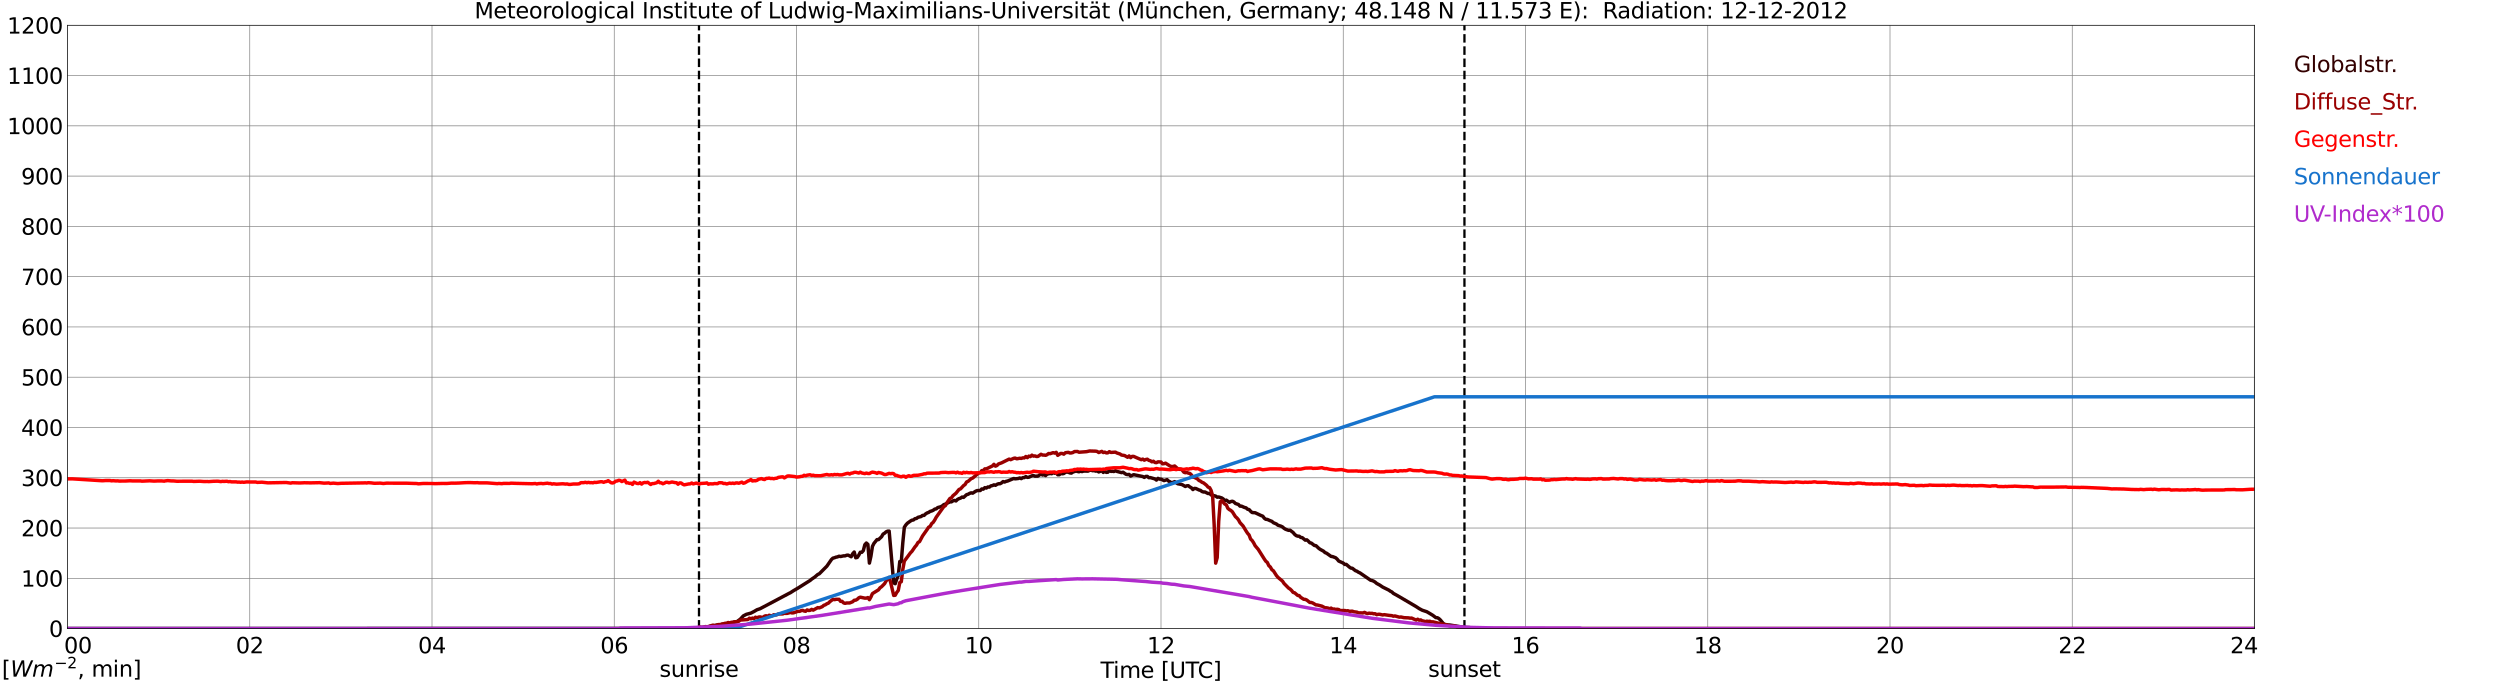 <?xml version="1.0" encoding="utf-8" standalone="no"?>
<!DOCTYPE svg PUBLIC "-//W3C//DTD SVG 1.1//EN"
  "http://www.w3.org/Graphics/SVG/1.1/DTD/svg11.dtd">
<svg xmlns:xlink="http://www.w3.org/1999/xlink" width="1085.4pt" height="296.64pt" viewBox="0 0 1085.4 296.64" xmlns="http://www.w3.org/2000/svg" version="1.1">
 <defs>
  <style type="text/css">*{stroke-linejoin: round; stroke-linecap: butt}</style>
 </defs>
 <g id="figure_1">
  <g id="patch_1">
   <path d="M 0 296.64 
L 1085.4 296.64 
L 1085.4 0 
L 0 0 
z
" style="fill: #ffffff"/>
  </g>
  <g id="axes_1">
   <g id="patch_2">
    <path d="M 29.306 272.909 
L 978.814 272.909 
L 978.814 10.976 
L 29.306 10.976 
z
" style="fill: #ffffff"/>
   </g>
   <g id="patch_3">
    <path d="M 978.814 272.909 
L 978.814 272.909 
L 978.814 10.976 
L 978.814 10.976 
z
" clip-path="url(#pb9fc174b99)" style="fill: #d3d3d3; opacity: 0.25; stroke: #d3d3d3; stroke-linejoin: miter"/>
   </g>
   <g id="matplotlib.axis_1">
    <g id="xtick_1">
     <g id="line2d_1">
      <path d="M 29.306 272.909 
L 29.306 10.976 
" clip-path="url(#pb9fc174b99)" style="fill: none; stroke: #808080; stroke-width: 0.3; stroke-linecap: square"/>
     </g>
     <g id="line2d_2"/>
     <g id="text_1">
      <!--    00 -->
      <g transform="translate(18.733 283.627) scale(0.095 -0.095)">
       <defs>
        <path id="DejaVuSans-20" transform="scale(0.016)"/>
        <path id="DejaVuSans-30" d="M 2034 4250 
Q 1547 4250 1301 3770 
Q 1056 3291 1056 2328 
Q 1056 1369 1301 889 
Q 1547 409 2034 409 
Q 2525 409 2770 889 
Q 3016 1369 3016 2328 
Q 3016 3291 2770 3770 
Q 2525 4250 2034 4250 
z
M 2034 4750 
Q 2819 4750 3233 4129 
Q 3647 3509 3647 2328 
Q 3647 1150 3233 529 
Q 2819 -91 2034 -91 
Q 1250 -91 836 529 
Q 422 1150 422 2328 
Q 422 3509 836 4129 
Q 1250 4750 2034 4750 
z
" transform="scale(0.016)"/>
       </defs>
       <use xlink:href="#DejaVuSans-20"/>
       <use xlink:href="#DejaVuSans-20" transform="translate(31.787 0)"/>
       <use xlink:href="#DejaVuSans-20" transform="translate(63.574 0)"/>
       <use xlink:href="#DejaVuSans-30" transform="translate(95.361 0)"/>
       <use xlink:href="#DejaVuSans-30" transform="translate(158.984 0)"/>
      </g>
     </g>
    </g>
    <g id="xtick_2">
     <g id="line2d_3">
      <path d="M 108.431 272.909 
L 108.431 10.976 
" clip-path="url(#pb9fc174b99)" style="fill: none; stroke: #808080; stroke-width: 0.3; stroke-linecap: square"/>
     </g>
     <g id="line2d_4"/>
     <g id="text_2">
      <!-- 02 -->
      <g transform="translate(102.387 283.627) scale(0.095 -0.095)">
       <defs>
        <path id="DejaVuSans-32" d="M 1228 531 
L 3431 531 
L 3431 0 
L 469 0 
L 469 531 
Q 828 903 1448 1529 
Q 2069 2156 2228 2338 
Q 2531 2678 2651 2914 
Q 2772 3150 2772 3378 
Q 2772 3750 2511 3984 
Q 2250 4219 1831 4219 
Q 1534 4219 1204 4116 
Q 875 4013 500 3803 
L 500 4441 
Q 881 4594 1212 4672 
Q 1544 4750 1819 4750 
Q 2544 4750 2975 4387 
Q 3406 4025 3406 3419 
Q 3406 3131 3298 2873 
Q 3191 2616 2906 2266 
Q 2828 2175 2409 1742 
Q 1991 1309 1228 531 
z
" transform="scale(0.016)"/>
       </defs>
       <use xlink:href="#DejaVuSans-30"/>
       <use xlink:href="#DejaVuSans-32" transform="translate(63.623 0)"/>
      </g>
     </g>
    </g>
    <g id="xtick_3">
     <g id="line2d_5">
      <path d="M 187.557 272.909 
L 187.557 10.976 
" clip-path="url(#pb9fc174b99)" style="fill: none; stroke: #808080; stroke-width: 0.3; stroke-linecap: square"/>
     </g>
     <g id="line2d_6"/>
     <g id="text_3">
      <!-- 04 -->
      <g transform="translate(181.513 283.627) scale(0.095 -0.095)">
       <defs>
        <path id="DejaVuSans-34" d="M 2419 4116 
L 825 1625 
L 2419 1625 
L 2419 4116 
z
M 2253 4666 
L 3047 4666 
L 3047 1625 
L 3713 1625 
L 3713 1100 
L 3047 1100 
L 3047 0 
L 2419 0 
L 2419 1100 
L 313 1100 
L 313 1709 
L 2253 4666 
z
" transform="scale(0.016)"/>
       </defs>
       <use xlink:href="#DejaVuSans-30"/>
       <use xlink:href="#DejaVuSans-34" transform="translate(63.623 0)"/>
      </g>
     </g>
    </g>
    <g id="xtick_4">
     <g id="line2d_7">
      <path d="M 266.683 272.909 
L 266.683 10.976 
" clip-path="url(#pb9fc174b99)" style="fill: none; stroke: #808080; stroke-width: 0.3; stroke-linecap: square"/>
     </g>
     <g id="line2d_8"/>
     <g id="text_4">
      <!-- 06 -->
      <g transform="translate(260.638 283.627) scale(0.095 -0.095)">
       <defs>
        <path id="DejaVuSans-36" d="M 2113 2584 
Q 1688 2584 1439 2293 
Q 1191 2003 1191 1497 
Q 1191 994 1439 701 
Q 1688 409 2113 409 
Q 2538 409 2786 701 
Q 3034 994 3034 1497 
Q 3034 2003 2786 2293 
Q 2538 2584 2113 2584 
z
M 3366 4563 
L 3366 3988 
Q 3128 4100 2886 4159 
Q 2644 4219 2406 4219 
Q 1781 4219 1451 3797 
Q 1122 3375 1075 2522 
Q 1259 2794 1537 2939 
Q 1816 3084 2150 3084 
Q 2853 3084 3261 2657 
Q 3669 2231 3669 1497 
Q 3669 778 3244 343 
Q 2819 -91 2113 -91 
Q 1303 -91 875 529 
Q 447 1150 447 2328 
Q 447 3434 972 4092 
Q 1497 4750 2381 4750 
Q 2619 4750 2861 4703 
Q 3103 4656 3366 4563 
z
" transform="scale(0.016)"/>
       </defs>
       <use xlink:href="#DejaVuSans-30"/>
       <use xlink:href="#DejaVuSans-36" transform="translate(63.623 0)"/>
      </g>
     </g>
    </g>
    <g id="xtick_5">
     <g id="line2d_9">
      <path d="M 345.808 272.909 
L 345.808 10.976 
" clip-path="url(#pb9fc174b99)" style="fill: none; stroke: #808080; stroke-width: 0.3; stroke-linecap: square"/>
     </g>
     <g id="line2d_10"/>
     <g id="text_5">
      <!-- 08 -->
      <g transform="translate(339.764 283.627) scale(0.095 -0.095)">
       <defs>
        <path id="DejaVuSans-38" d="M 2034 2216 
Q 1584 2216 1326 1975 
Q 1069 1734 1069 1313 
Q 1069 891 1326 650 
Q 1584 409 2034 409 
Q 2484 409 2743 651 
Q 3003 894 3003 1313 
Q 3003 1734 2745 1975 
Q 2488 2216 2034 2216 
z
M 1403 2484 
Q 997 2584 770 2862 
Q 544 3141 544 3541 
Q 544 4100 942 4425 
Q 1341 4750 2034 4750 
Q 2731 4750 3128 4425 
Q 3525 4100 3525 3541 
Q 3525 3141 3298 2862 
Q 3072 2584 2669 2484 
Q 3125 2378 3379 2068 
Q 3634 1759 3634 1313 
Q 3634 634 3220 271 
Q 2806 -91 2034 -91 
Q 1263 -91 848 271 
Q 434 634 434 1313 
Q 434 1759 690 2068 
Q 947 2378 1403 2484 
z
M 1172 3481 
Q 1172 3119 1398 2916 
Q 1625 2713 2034 2713 
Q 2441 2713 2670 2916 
Q 2900 3119 2900 3481 
Q 2900 3844 2670 4047 
Q 2441 4250 2034 4250 
Q 1625 4250 1398 4047 
Q 1172 3844 1172 3481 
z
" transform="scale(0.016)"/>
       </defs>
       <use xlink:href="#DejaVuSans-30"/>
       <use xlink:href="#DejaVuSans-38" transform="translate(63.623 0)"/>
      </g>
     </g>
    </g>
    <g id="xtick_6">
     <g id="line2d_11">
      <path d="M 424.934 272.909 
L 424.934 10.976 
" clip-path="url(#pb9fc174b99)" style="fill: none; stroke: #808080; stroke-width: 0.3; stroke-linecap: square"/>
     </g>
     <g id="line2d_12"/>
     <g id="text_6">
      <!-- 10 -->
      <g transform="translate(418.89 283.627) scale(0.095 -0.095)">
       <defs>
        <path id="DejaVuSans-31" d="M 794 531 
L 1825 531 
L 1825 4091 
L 703 3866 
L 703 4441 
L 1819 4666 
L 2450 4666 
L 2450 531 
L 3481 531 
L 3481 0 
L 794 0 
L 794 531 
z
" transform="scale(0.016)"/>
       </defs>
       <use xlink:href="#DejaVuSans-31"/>
       <use xlink:href="#DejaVuSans-30" transform="translate(63.623 0)"/>
      </g>
     </g>
    </g>
    <g id="xtick_7">
     <g id="line2d_13">
      <path d="M 504.06 272.909 
L 504.06 10.976 
" clip-path="url(#pb9fc174b99)" style="fill: none; stroke: #808080; stroke-width: 0.3; stroke-linecap: square"/>
     </g>
     <g id="line2d_14"/>
     <g id="text_7">
      <!-- 12 -->
      <g transform="translate(498.015 283.627) scale(0.095 -0.095)">
       <use xlink:href="#DejaVuSans-31"/>
       <use xlink:href="#DejaVuSans-32" transform="translate(63.623 0)"/>
      </g>
     </g>
    </g>
    <g id="xtick_8">
     <g id="line2d_15">
      <path d="M 583.185 272.909 
L 583.185 10.976 
" clip-path="url(#pb9fc174b99)" style="fill: none; stroke: #808080; stroke-width: 0.3; stroke-linecap: square"/>
     </g>
     <g id="line2d_16"/>
     <g id="text_8">
      <!-- 14 -->
      <g transform="translate(577.141 283.627) scale(0.095 -0.095)">
       <use xlink:href="#DejaVuSans-31"/>
       <use xlink:href="#DejaVuSans-34" transform="translate(63.623 0)"/>
      </g>
     </g>
    </g>
    <g id="xtick_9">
     <g id="line2d_17">
      <path d="M 662.311 272.909 
L 662.311 10.976 
" clip-path="url(#pb9fc174b99)" style="fill: none; stroke: #808080; stroke-width: 0.3; stroke-linecap: square"/>
     </g>
     <g id="line2d_18"/>
     <g id="text_9">
      <!-- 16 -->
      <g transform="translate(656.267 283.627) scale(0.095 -0.095)">
       <use xlink:href="#DejaVuSans-31"/>
       <use xlink:href="#DejaVuSans-36" transform="translate(63.623 0)"/>
      </g>
     </g>
    </g>
    <g id="xtick_10">
     <g id="line2d_19">
      <path d="M 741.437 272.909 
L 741.437 10.976 
" clip-path="url(#pb9fc174b99)" style="fill: none; stroke: #808080; stroke-width: 0.3; stroke-linecap: square"/>
     </g>
     <g id="line2d_20"/>
     <g id="text_10">
      <!-- 18 -->
      <g transform="translate(735.392 283.627) scale(0.095 -0.095)">
       <use xlink:href="#DejaVuSans-31"/>
       <use xlink:href="#DejaVuSans-38" transform="translate(63.623 0)"/>
      </g>
     </g>
    </g>
    <g id="xtick_11">
     <g id="line2d_21">
      <path d="M 820.562 272.909 
L 820.562 10.976 
" clip-path="url(#pb9fc174b99)" style="fill: none; stroke: #808080; stroke-width: 0.3; stroke-linecap: square"/>
     </g>
     <g id="line2d_22"/>
     <g id="text_11">
      <!-- 20 -->
      <g transform="translate(814.518 283.627) scale(0.095 -0.095)">
       <use xlink:href="#DejaVuSans-32"/>
       <use xlink:href="#DejaVuSans-30" transform="translate(63.623 0)"/>
      </g>
     </g>
    </g>
    <g id="xtick_12">
     <g id="line2d_23">
      <path d="M 899.688 272.909 
L 899.688 10.976 
" clip-path="url(#pb9fc174b99)" style="fill: none; stroke: #808080; stroke-width: 0.3; stroke-linecap: square"/>
     </g>
     <g id="line2d_24"/>
     <g id="text_12">
      <!-- 22 -->
      <g transform="translate(893.644 283.627) scale(0.095 -0.095)">
       <use xlink:href="#DejaVuSans-32"/>
       <use xlink:href="#DejaVuSans-32" transform="translate(63.623 0)"/>
      </g>
     </g>
    </g>
    <g id="xtick_13">
     <g id="line2d_25">
      <path d="M 978.814 272.909 
L 978.814 10.976 
" clip-path="url(#pb9fc174b99)" style="fill: none; stroke: #808080; stroke-width: 0.3; stroke-linecap: square"/>
     </g>
     <g id="line2d_26"/>
     <g id="text_13">
      <!-- 24    -->
      <g transform="translate(968.241 283.627) scale(0.095 -0.095)">
       <use xlink:href="#DejaVuSans-32"/>
       <use xlink:href="#DejaVuSans-34" transform="translate(63.623 0)"/>
       <use xlink:href="#DejaVuSans-20" transform="translate(127.246 0)"/>
       <use xlink:href="#DejaVuSans-20" transform="translate(159.033 0)"/>
       <use xlink:href="#DejaVuSans-20" transform="translate(190.82 0)"/>
      </g>
     </g>
    </g>
    <g id="text_14">
     <!-- Time [UTC] -->
     <g transform="translate(477.806 294.322) scale(0.095 -0.095)">
      <defs>
       <path id="DejaVuSans-54" d="M -19 4666 
L 3928 4666 
L 3928 4134 
L 2272 4134 
L 2272 0 
L 1638 0 
L 1638 4134 
L -19 4134 
L -19 4666 
z
" transform="scale(0.016)"/>
       <path id="DejaVuSans-69" d="M 603 3500 
L 1178 3500 
L 1178 0 
L 603 0 
L 603 3500 
z
M 603 4863 
L 1178 4863 
L 1178 4134 
L 603 4134 
L 603 4863 
z
" transform="scale(0.016)"/>
       <path id="DejaVuSans-6d" d="M 3328 2828 
Q 3544 3216 3844 3400 
Q 4144 3584 4550 3584 
Q 5097 3584 5394 3201 
Q 5691 2819 5691 2113 
L 5691 0 
L 5113 0 
L 5113 2094 
Q 5113 2597 4934 2840 
Q 4756 3084 4391 3084 
Q 3944 3084 3684 2787 
Q 3425 2491 3425 1978 
L 3425 0 
L 2847 0 
L 2847 2094 
Q 2847 2600 2669 2842 
Q 2491 3084 2119 3084 
Q 1678 3084 1418 2786 
Q 1159 2488 1159 1978 
L 1159 0 
L 581 0 
L 581 3500 
L 1159 3500 
L 1159 2956 
Q 1356 3278 1631 3431 
Q 1906 3584 2284 3584 
Q 2666 3584 2933 3390 
Q 3200 3197 3328 2828 
z
" transform="scale(0.016)"/>
       <path id="DejaVuSans-65" d="M 3597 1894 
L 3597 1613 
L 953 1613 
Q 991 1019 1311 708 
Q 1631 397 2203 397 
Q 2534 397 2845 478 
Q 3156 559 3463 722 
L 3463 178 
Q 3153 47 2828 -22 
Q 2503 -91 2169 -91 
Q 1331 -91 842 396 
Q 353 884 353 1716 
Q 353 2575 817 3079 
Q 1281 3584 2069 3584 
Q 2775 3584 3186 3129 
Q 3597 2675 3597 1894 
z
M 3022 2063 
Q 3016 2534 2758 2815 
Q 2500 3097 2075 3097 
Q 1594 3097 1305 2825 
Q 1016 2553 972 2059 
L 3022 2063 
z
" transform="scale(0.016)"/>
       <path id="DejaVuSans-5b" d="M 550 4863 
L 1875 4863 
L 1875 4416 
L 1125 4416 
L 1125 -397 
L 1875 -397 
L 1875 -844 
L 550 -844 
L 550 4863 
z
" transform="scale(0.016)"/>
       <path id="DejaVuSans-55" d="M 556 4666 
L 1191 4666 
L 1191 1831 
Q 1191 1081 1462 751 
Q 1734 422 2344 422 
Q 2950 422 3222 751 
Q 3494 1081 3494 1831 
L 3494 4666 
L 4128 4666 
L 4128 1753 
Q 4128 841 3676 375 
Q 3225 -91 2344 -91 
Q 1459 -91 1007 375 
Q 556 841 556 1753 
L 556 4666 
z
" transform="scale(0.016)"/>
       <path id="DejaVuSans-43" d="M 4122 4306 
L 4122 3641 
Q 3803 3938 3442 4084 
Q 3081 4231 2675 4231 
Q 1875 4231 1450 3742 
Q 1025 3253 1025 2328 
Q 1025 1406 1450 917 
Q 1875 428 2675 428 
Q 3081 428 3442 575 
Q 3803 722 4122 1019 
L 4122 359 
Q 3791 134 3420 21 
Q 3050 -91 2638 -91 
Q 1578 -91 968 557 
Q 359 1206 359 2328 
Q 359 3453 968 4101 
Q 1578 4750 2638 4750 
Q 3056 4750 3426 4639 
Q 3797 4528 4122 4306 
z
" transform="scale(0.016)"/>
       <path id="DejaVuSans-5d" d="M 1947 4863 
L 1947 -844 
L 622 -844 
L 622 -397 
L 1369 -397 
L 1369 4416 
L 622 4416 
L 622 4863 
L 1947 4863 
z
" transform="scale(0.016)"/>
      </defs>
      <use xlink:href="#DejaVuSans-54"/>
      <use xlink:href="#DejaVuSans-69" transform="translate(57.959 0)"/>
      <use xlink:href="#DejaVuSans-6d" transform="translate(85.742 0)"/>
      <use xlink:href="#DejaVuSans-65" transform="translate(183.154 0)"/>
      <use xlink:href="#DejaVuSans-20" transform="translate(244.678 0)"/>
      <use xlink:href="#DejaVuSans-5b" transform="translate(276.465 0)"/>
      <use xlink:href="#DejaVuSans-55" transform="translate(315.479 0)"/>
      <use xlink:href="#DejaVuSans-54" transform="translate(388.672 0)"/>
      <use xlink:href="#DejaVuSans-43" transform="translate(443.881 0)"/>
      <use xlink:href="#DejaVuSans-5d" transform="translate(513.705 0)"/>
     </g>
    </g>
   </g>
   <g id="matplotlib.axis_2">
    <g id="ytick_1">
     <g id="line2d_27">
      <path d="M 29.306 272.909 
L 978.814 272.909 
" clip-path="url(#pb9fc174b99)" style="fill: none; stroke: #808080; stroke-width: 0.3; stroke-linecap: square"/>
     </g>
     <g id="line2d_28"/>
     <g id="text_15">
      <!-- 0 -->
      <g transform="translate(21.261 276.518) scale(0.095 -0.095)">
       <use xlink:href="#DejaVuSans-30"/>
      </g>
     </g>
    </g>
    <g id="ytick_2">
     <g id="line2d_29">
      <path d="M 29.306 251.081 
L 978.814 251.081 
" clip-path="url(#pb9fc174b99)" style="fill: none; stroke: #808080; stroke-width: 0.3; stroke-linecap: square"/>
     </g>
     <g id="line2d_30"/>
     <g id="text_16">
      <!-- 100 -->
      <g transform="translate(9.173 254.69) scale(0.095 -0.095)">
       <use xlink:href="#DejaVuSans-31"/>
       <use xlink:href="#DejaVuSans-30" transform="translate(63.623 0)"/>
       <use xlink:href="#DejaVuSans-30" transform="translate(127.246 0)"/>
      </g>
     </g>
    </g>
    <g id="ytick_3">
     <g id="line2d_31">
      <path d="M 29.306 229.253 
L 978.814 229.253 
" clip-path="url(#pb9fc174b99)" style="fill: none; stroke: #808080; stroke-width: 0.3; stroke-linecap: square"/>
     </g>
     <g id="line2d_32"/>
     <g id="text_17">
      <!-- 200 -->
      <g transform="translate(9.173 232.863) scale(0.095 -0.095)">
       <use xlink:href="#DejaVuSans-32"/>
       <use xlink:href="#DejaVuSans-30" transform="translate(63.623 0)"/>
       <use xlink:href="#DejaVuSans-30" transform="translate(127.246 0)"/>
      </g>
     </g>
    </g>
    <g id="ytick_4">
     <g id="line2d_33">
      <path d="M 29.306 207.426 
L 978.814 207.426 
" clip-path="url(#pb9fc174b99)" style="fill: none; stroke: #808080; stroke-width: 0.3; stroke-linecap: square"/>
     </g>
     <g id="line2d_34"/>
     <g id="text_18">
      <!-- 300 -->
      <g transform="translate(9.173 211.035) scale(0.095 -0.095)">
       <defs>
        <path id="DejaVuSans-33" d="M 2597 2516 
Q 3050 2419 3304 2112 
Q 3559 1806 3559 1356 
Q 3559 666 3084 287 
Q 2609 -91 1734 -91 
Q 1441 -91 1130 -33 
Q 819 25 488 141 
L 488 750 
Q 750 597 1062 519 
Q 1375 441 1716 441 
Q 2309 441 2620 675 
Q 2931 909 2931 1356 
Q 2931 1769 2642 2001 
Q 2353 2234 1838 2234 
L 1294 2234 
L 1294 2753 
L 1863 2753 
Q 2328 2753 2575 2939 
Q 2822 3125 2822 3475 
Q 2822 3834 2567 4026 
Q 2313 4219 1838 4219 
Q 1578 4219 1281 4162 
Q 984 4106 628 3988 
L 628 4550 
Q 988 4650 1302 4700 
Q 1616 4750 1894 4750 
Q 2613 4750 3031 4423 
Q 3450 4097 3450 3541 
Q 3450 3153 3228 2886 
Q 3006 2619 2597 2516 
z
" transform="scale(0.016)"/>
       </defs>
       <use xlink:href="#DejaVuSans-33"/>
       <use xlink:href="#DejaVuSans-30" transform="translate(63.623 0)"/>
       <use xlink:href="#DejaVuSans-30" transform="translate(127.246 0)"/>
      </g>
     </g>
    </g>
    <g id="ytick_5">
     <g id="line2d_35">
      <path d="M 29.306 185.598 
L 978.814 185.598 
" clip-path="url(#pb9fc174b99)" style="fill: none; stroke: #808080; stroke-width: 0.3; stroke-linecap: square"/>
     </g>
     <g id="line2d_36"/>
     <g id="text_19">
      <!-- 400 -->
      <g transform="translate(9.173 189.207) scale(0.095 -0.095)">
       <use xlink:href="#DejaVuSans-34"/>
       <use xlink:href="#DejaVuSans-30" transform="translate(63.623 0)"/>
       <use xlink:href="#DejaVuSans-30" transform="translate(127.246 0)"/>
      </g>
     </g>
    </g>
    <g id="ytick_6">
     <g id="line2d_37">
      <path d="M 29.306 163.77 
L 978.814 163.77 
" clip-path="url(#pb9fc174b99)" style="fill: none; stroke: #808080; stroke-width: 0.3; stroke-linecap: square"/>
     </g>
     <g id="line2d_38"/>
     <g id="text_20">
      <!-- 500 -->
      <g transform="translate(9.173 167.379) scale(0.095 -0.095)">
       <defs>
        <path id="DejaVuSans-35" d="M 691 4666 
L 3169 4666 
L 3169 4134 
L 1269 4134 
L 1269 2991 
Q 1406 3038 1543 3061 
Q 1681 3084 1819 3084 
Q 2600 3084 3056 2656 
Q 3513 2228 3513 1497 
Q 3513 744 3044 326 
Q 2575 -91 1722 -91 
Q 1428 -91 1123 -41 
Q 819 9 494 109 
L 494 744 
Q 775 591 1075 516 
Q 1375 441 1709 441 
Q 2250 441 2565 725 
Q 2881 1009 2881 1497 
Q 2881 1984 2565 2268 
Q 2250 2553 1709 2553 
Q 1456 2553 1204 2497 
Q 953 2441 691 2322 
L 691 4666 
z
" transform="scale(0.016)"/>
       </defs>
       <use xlink:href="#DejaVuSans-35"/>
       <use xlink:href="#DejaVuSans-30" transform="translate(63.623 0)"/>
       <use xlink:href="#DejaVuSans-30" transform="translate(127.246 0)"/>
      </g>
     </g>
    </g>
    <g id="ytick_7">
     <g id="line2d_39">
      <path d="M 29.306 141.942 
L 978.814 141.942 
" clip-path="url(#pb9fc174b99)" style="fill: none; stroke: #808080; stroke-width: 0.3; stroke-linecap: square"/>
     </g>
     <g id="line2d_40"/>
     <g id="text_21">
      <!-- 600 -->
      <g transform="translate(9.173 145.551) scale(0.095 -0.095)">
       <use xlink:href="#DejaVuSans-36"/>
       <use xlink:href="#DejaVuSans-30" transform="translate(63.623 0)"/>
       <use xlink:href="#DejaVuSans-30" transform="translate(127.246 0)"/>
      </g>
     </g>
    </g>
    <g id="ytick_8">
     <g id="line2d_41">
      <path d="M 29.306 120.114 
L 978.814 120.114 
" clip-path="url(#pb9fc174b99)" style="fill: none; stroke: #808080; stroke-width: 0.3; stroke-linecap: square"/>
     </g>
     <g id="line2d_42"/>
     <g id="text_22">
      <!-- 700 -->
      <g transform="translate(9.173 123.724) scale(0.095 -0.095)">
       <defs>
        <path id="DejaVuSans-37" d="M 525 4666 
L 3525 4666 
L 3525 4397 
L 1831 0 
L 1172 0 
L 2766 4134 
L 525 4134 
L 525 4666 
z
" transform="scale(0.016)"/>
       </defs>
       <use xlink:href="#DejaVuSans-37"/>
       <use xlink:href="#DejaVuSans-30" transform="translate(63.623 0)"/>
       <use xlink:href="#DejaVuSans-30" transform="translate(127.246 0)"/>
      </g>
     </g>
    </g>
    <g id="ytick_9">
     <g id="line2d_43">
      <path d="M 29.306 98.287 
L 978.814 98.287 
" clip-path="url(#pb9fc174b99)" style="fill: none; stroke: #808080; stroke-width: 0.3; stroke-linecap: square"/>
     </g>
     <g id="line2d_44"/>
     <g id="text_23">
      <!-- 800 -->
      <g transform="translate(9.173 101.896) scale(0.095 -0.095)">
       <use xlink:href="#DejaVuSans-38"/>
       <use xlink:href="#DejaVuSans-30" transform="translate(63.623 0)"/>
       <use xlink:href="#DejaVuSans-30" transform="translate(127.246 0)"/>
      </g>
     </g>
    </g>
    <g id="ytick_10">
     <g id="line2d_45">
      <path d="M 29.306 76.459 
L 978.814 76.459 
" clip-path="url(#pb9fc174b99)" style="fill: none; stroke: #808080; stroke-width: 0.3; stroke-linecap: square"/>
     </g>
     <g id="line2d_46"/>
     <g id="text_24">
      <!-- 900 -->
      <g transform="translate(9.173 80.068) scale(0.095 -0.095)">
       <defs>
        <path id="DejaVuSans-39" d="M 703 97 
L 703 672 
Q 941 559 1184 500 
Q 1428 441 1663 441 
Q 2288 441 2617 861 
Q 2947 1281 2994 2138 
Q 2813 1869 2534 1725 
Q 2256 1581 1919 1581 
Q 1219 1581 811 2004 
Q 403 2428 403 3163 
Q 403 3881 828 4315 
Q 1253 4750 1959 4750 
Q 2769 4750 3195 4129 
Q 3622 3509 3622 2328 
Q 3622 1225 3098 567 
Q 2575 -91 1691 -91 
Q 1453 -91 1209 -44 
Q 966 3 703 97 
z
M 1959 2075 
Q 2384 2075 2632 2365 
Q 2881 2656 2881 3163 
Q 2881 3666 2632 3958 
Q 2384 4250 1959 4250 
Q 1534 4250 1286 3958 
Q 1038 3666 1038 3163 
Q 1038 2656 1286 2365 
Q 1534 2075 1959 2075 
z
" transform="scale(0.016)"/>
       </defs>
       <use xlink:href="#DejaVuSans-39"/>
       <use xlink:href="#DejaVuSans-30" transform="translate(63.623 0)"/>
       <use xlink:href="#DejaVuSans-30" transform="translate(127.246 0)"/>
      </g>
     </g>
    </g>
    <g id="ytick_11">
     <g id="line2d_47">
      <path d="M 29.306 54.631 
L 978.814 54.631 
" clip-path="url(#pb9fc174b99)" style="fill: none; stroke: #808080; stroke-width: 0.3; stroke-linecap: square"/>
     </g>
     <g id="line2d_48"/>
     <g id="text_25">
      <!-- 1000 -->
      <g transform="translate(3.128 58.24) scale(0.095 -0.095)">
       <use xlink:href="#DejaVuSans-31"/>
       <use xlink:href="#DejaVuSans-30" transform="translate(63.623 0)"/>
       <use xlink:href="#DejaVuSans-30" transform="translate(127.246 0)"/>
       <use xlink:href="#DejaVuSans-30" transform="translate(190.869 0)"/>
      </g>
     </g>
    </g>
    <g id="ytick_12">
     <g id="line2d_49">
      <path d="M 29.306 32.803 
L 978.814 32.803 
" clip-path="url(#pb9fc174b99)" style="fill: none; stroke: #808080; stroke-width: 0.3; stroke-linecap: square"/>
     </g>
     <g id="line2d_50"/>
     <g id="text_26">
      <!-- 1100 -->
      <g transform="translate(3.128 36.413) scale(0.095 -0.095)">
       <use xlink:href="#DejaVuSans-31"/>
       <use xlink:href="#DejaVuSans-31" transform="translate(63.623 0)"/>
       <use xlink:href="#DejaVuSans-30" transform="translate(127.246 0)"/>
       <use xlink:href="#DejaVuSans-30" transform="translate(190.869 0)"/>
      </g>
     </g>
    </g>
    <g id="ytick_13">
     <g id="line2d_51">
      <path d="M 29.306 10.976 
L 978.814 10.976 
" clip-path="url(#pb9fc174b99)" style="fill: none; stroke: #808080; stroke-width: 0.3; stroke-linecap: square"/>
     </g>
     <g id="line2d_52"/>
     <g id="text_27">
      <!-- 1200 -->
      <g transform="translate(3.128 14.585) scale(0.095 -0.095)">
       <use xlink:href="#DejaVuSans-31"/>
       <use xlink:href="#DejaVuSans-32" transform="translate(63.623 0)"/>
       <use xlink:href="#DejaVuSans-30" transform="translate(127.246 0)"/>
       <use xlink:href="#DejaVuSans-30" transform="translate(190.869 0)"/>
      </g>
     </g>
    </g>
   </g>
   <g id="line2d_53">
    <path d="M 303.476 272.909 
L 303.476 10.976 
" clip-path="url(#pb9fc174b99)" style="fill: none; stroke-dasharray: 3.7,1.6; stroke-dashoffset: 0; stroke: #000000"/>
   </g>
   <g id="line2d_54">
    <path d="M 635.804 272.909 
L 635.804 10.976 
" clip-path="url(#pb9fc174b99)" style="fill: none; stroke-dasharray: 3.7,1.6; stroke-dashoffset: 0; stroke: #000000"/>
   </g>
   <g id="line2d_55">
    <path d="M 29.306 272.909 
L 70.847 272.909 
M 72.166 272.909 
L 299.652 272.874 
L 300.311 272.695 
L 300.971 272.784 
L 302.289 272.608 
L 307.564 272.132 
L 308.224 271.837 
L 308.883 271.865 
L 310.202 271.571 
L 312.18 271.274 
L 314.158 271.008 
L 319.433 269.971 
L 320.093 269.794 
L 321.411 268.816 
L 322.73 267.395 
L 324.049 266.712 
L 326.027 266.179 
L 327.346 265.498 
L 328.665 264.728 
L 329.983 264.285 
L 342.512 257.649 
L 343.171 257.324 
L 344.49 256.466 
L 346.468 255.311 
L 349.105 253.652 
L 351.743 251.993 
L 352.402 251.43 
L 353.721 250.542 
L 355.04 249.416 
L 355.699 249.121 
L 358.996 245.803 
L 360.974 242.931 
L 361.634 242.308 
L 362.293 242.16 
L 362.952 241.894 
L 363.612 241.776 
L 364.271 241.479 
L 364.93 241.627 
L 366.249 241.331 
L 366.909 241.331 
L 367.568 241.064 
L 368.227 241.005 
L 369.546 241.717 
L 370.206 240.414 
L 370.865 239.672 
L 371.524 242.16 
L 372.184 242.012 
L 372.843 241.036 
L 373.502 239.761 
L 374.162 239.792 
L 374.821 239.05 
L 375.481 236.474 
L 376.14 235.762 
L 376.799 236.356 
L 377.459 244.469 
L 378.118 241.51 
L 378.777 237.214 
L 379.437 235.911 
L 380.756 234.282 
L 381.415 234.282 
L 382.734 233.038 
L 383.393 231.884 
L 384.053 231.497 
L 384.712 230.906 
L 385.371 230.609 
L 386.031 230.58 
L 388.009 253.089 
L 388.668 253.414 
L 389.328 251.43 
L 389.987 249.861 
L 390.646 243.788 
L 391.306 243.819 
L 391.965 235.586 
L 392.624 228.921 
L 393.284 227.915 
L 393.943 227.173 
L 395.262 226.226 
L 395.921 225.842 
L 396.581 225.752 
L 397.24 225.189 
L 397.899 225.102 
L 398.559 224.597 
L 399.878 224.272 
L 400.537 223.768 
L 401.196 223.768 
L 401.856 223.117 
L 402.515 222.703 
L 403.175 222.465 
L 403.834 222.022 
L 404.493 221.843 
L 405.153 221.546 
L 405.812 221.044 
L 406.471 220.926 
L 407.131 220.363 
L 408.45 220.007 
L 409.109 219.651 
L 409.768 219.088 
L 410.428 218.881 
L 411.746 218.2 
L 412.406 217.905 
L 413.065 217.905 
L 413.725 217.46 
L 414.384 217.252 
L 415.043 217.49 
L 415.703 216.838 
L 416.362 216.482 
L 417.022 216.274 
L 417.681 215.801 
L 418.34 215.949 
L 419.659 214.764 
L 420.318 214.587 
L 420.978 214.201 
L 421.637 213.965 
L 422.297 214.114 
L 423.615 213.254 
L 424.275 212.987 
L 425.593 212.959 
L 426.253 212.278 
L 426.912 212.365 
L 427.572 211.715 
L 428.231 211.891 
L 428.89 211.418 
L 429.55 211.477 
L 430.209 210.944 
L 430.869 210.826 
L 431.528 210.499 
L 432.187 210.706 
L 432.847 210.292 
L 433.506 210.025 
L 434.165 210.025 
L 434.825 209.669 
L 435.484 209.078 
L 436.144 209.285 
L 436.803 208.988 
L 437.462 208.842 
L 440.1 207.746 
L 440.759 207.893 
L 442.078 207.746 
L 442.737 207.508 
L 443.397 207.805 
L 444.056 207.36 
L 444.716 207.36 
L 445.375 206.917 
L 446.034 207.271 
L 446.694 207.183 
L 448.012 206.59 
L 448.672 206.472 
L 449.331 206.738 
L 450.65 206.71 
L 451.309 206.205 
L 451.969 205.85 
L 452.628 206.236 
L 453.287 206.087 
L 453.947 206.472 
L 454.606 205.85 
L 455.925 205.553 
L 456.584 205.673 
L 457.244 205.199 
L 457.903 205.465 
L 458.563 205.227 
L 459.222 206.116 
L 459.881 206.116 
L 460.541 205.553 
L 461.2 205.701 
L 461.859 205.583 
L 462.519 205.079 
L 463.178 204.933 
L 463.838 205.051 
L 464.497 205.317 
L 465.156 205.406 
L 465.816 204.933 
L 467.134 204.518 
L 468.453 204.843 
L 469.113 204.546 
L 469.772 204.754 
L 470.431 204.518 
L 472.409 204.546 
L 473.069 204.191 
L 473.728 204.162 
L 474.388 204.37 
L 475.047 204.311 
L 475.706 204.546 
L 476.366 204.457 
L 477.025 204.902 
L 478.344 204.37 
L 479.003 205.11 
L 479.663 204.518 
L 480.322 205.079 
L 480.981 205.02 
L 481.641 204.25 
L 482.3 204.664 
L 482.96 204.605 
L 483.619 204.725 
L 484.278 204.37 
L 484.938 204.664 
L 486.916 205.199 
L 487.575 205.02 
L 488.894 205.939 
L 489.553 206.057 
L 490.213 205.967 
L 490.872 206.679 
L 492.191 206.087 
L 496.147 206.886 
L 496.807 207.271 
L 497.466 206.827 
L 498.125 206.827 
L 498.785 207.391 
L 499.444 207.36 
L 501.422 207.923 
L 502.082 208.427 
L 502.741 207.685 
L 503.4 208.013 
L 504.06 208.013 
L 505.379 208.663 
L 506.697 208.248 
L 507.357 208.871 
L 508.016 209.196 
L 508.675 209.669 
L 509.994 209.108 
L 511.313 210.025 
L 512.632 210.263 
L 513.291 210.44 
L 514.61 211.21 
L 515.269 210.914 
L 515.929 210.885 
L 516.588 211.418 
L 517.247 211.774 
L 517.907 212.544 
L 518.566 212.04 
L 519.226 212.099 
L 520.544 212.721 
L 521.204 212.898 
L 521.863 213.402 
L 522.522 213.609 
L 523.182 213.609 
L 524.501 214.29 
L 525.16 214.172 
L 525.819 214.884 
L 527.797 215.386 
L 528.457 215.86 
L 529.116 215.772 
L 530.435 216.187 
L 531.094 216.63 
L 531.754 217.37 
L 532.413 217.135 
L 533.732 218.082 
L 534.391 217.757 
L 535.051 217.608 
L 535.71 217.933 
L 536.369 218.586 
L 537.688 219.029 
L 538.348 219.741 
L 539.007 219.741 
L 540.326 220.332 
L 540.985 220.481 
L 541.644 221.103 
L 542.304 221.221 
L 542.963 221.961 
L 543.623 222.524 
L 544.941 222.613 
L 547.579 223.857 
L 548.238 224.093 
L 548.898 224.982 
L 549.557 225.455 
L 550.216 225.516 
L 551.535 226.108 
L 552.195 226.346 
L 552.854 226.937 
L 554.173 227.501 
L 554.832 228.033 
L 556.151 228.448 
L 556.81 228.773 
L 557.47 229.367 
L 558.129 229.779 
L 559.448 230.255 
L 560.107 230.194 
L 561.426 231.202 
L 562.085 232.001 
L 562.745 232.534 
L 563.404 232.772 
L 564.063 232.8 
L 564.723 233.335 
L 565.382 233.422 
L 566.701 234.518 
L 567.36 234.372 
L 568.02 234.933 
L 568.679 235.644 
L 569.338 235.793 
L 570.657 236.83 
L 571.317 236.889 
L 572.635 238.133 
L 573.295 238.576 
L 574.613 239.288 
L 575.273 239.91 
L 575.932 240.176 
L 577.91 241.569 
L 578.57 241.656 
L 579.889 242.16 
L 580.548 242.754 
L 581.207 243.581 
L 583.185 244.469 
L 583.845 245.063 
L 584.504 245.033 
L 585.823 246.187 
L 586.482 246.633 
L 587.142 246.722 
L 588.46 247.759 
L 589.12 247.995 
L 589.779 248.44 
L 590.439 248.735 
L 595.054 251.904 
L 595.714 252.052 
L 596.373 252.319 
L 597.032 252.733 
L 597.692 253.297 
L 599.011 254.008 
L 600.329 254.897 
L 602.967 256.2 
L 603.626 256.673 
L 604.286 256.999 
L 604.945 257.621 
L 606.923 258.716 
L 614.836 263.366 
L 616.154 264.226 
L 617.473 264.935 
L 619.451 265.588 
L 620.77 266.358 
L 622.089 267.157 
L 623.408 268.163 
L 624.067 268.194 
L 624.726 268.578 
L 625.386 269.2 
L 626.705 270.8 
L 627.364 271.097 
L 628.683 271.333 
L 629.342 271.333 
L 634.617 272.193 
L 636.595 272.429 
L 637.914 272.459 
L 640.552 272.843 
L 643.848 272.909 
L 978.154 272.909 
L 978.154 272.909 
" clip-path="url(#pb9fc174b99)" style="fill: none; stroke: #330000; stroke-width: 1.5; stroke-linecap: square"/>
   </g>
   <g id="line2d_56">
    <path d="M 29.306 272.909 
L 70.847 272.909 
M 72.166 272.909 
L 297.014 272.909 
L 297.674 272.784 
L 298.333 272.533 
L 299.652 272.658 
L 300.311 272.784 
L 300.971 272.784 
L 301.63 272.575 
L 302.289 272.699 
L 302.949 272.658 
L 303.608 272.154 
L 304.267 272.407 
L 304.927 272.448 
L 305.586 272.365 
L 306.246 272.029 
L 306.905 272.112 
L 308.224 271.944 
L 308.883 271.608 
L 309.543 271.398 
L 310.202 271.652 
L 310.861 271.525 
L 311.521 271.23 
L 312.18 271.147 
L 312.839 271.189 
L 313.499 270.896 
L 314.158 270.811 
L 314.818 270.602 
L 315.477 270.602 
L 316.136 270.265 
L 316.796 270.475 
L 317.455 270.183 
L 318.114 270.265 
L 318.774 269.971 
L 320.093 269.929 
L 320.752 269.72 
L 321.411 269.216 
L 324.708 268.965 
L 325.368 268.377 
L 326.027 268.67 
L 326.686 268.334 
L 327.346 268.628 
L 328.005 267.956 
L 328.665 268.251 
L 329.324 267.915 
L 329.983 267.832 
L 330.643 268 
L 331.302 268 
L 331.961 267.496 
L 332.621 267.327 
L 333.28 267.578 
L 333.94 267.118 
L 334.599 267.327 
L 335.258 267.327 
L 335.918 266.908 
L 336.577 266.991 
L 337.236 266.908 
L 337.896 266.572 
L 339.874 266.531 
L 340.533 266.236 
L 341.193 266.319 
L 341.852 266.278 
L 343.171 265.9 
L 343.83 266.109 
L 344.49 266.068 
L 346.468 265.396 
L 347.127 265.439 
L 347.787 265.145 
L 348.446 264.977 
L 349.105 265.271 
L 349.765 265.396 
L 350.424 264.809 
L 351.083 265.06 
L 351.743 264.977 
L 352.402 264.557 
L 353.062 264.894 
L 355.04 263.802 
L 355.699 263.927 
L 357.018 263.381 
L 357.677 262.794 
L 358.337 262.584 
L 358.996 262.122 
L 359.655 261.871 
L 360.315 261.198 
L 361.634 260.192 
L 362.293 260.36 
L 362.952 260.192 
L 364.271 260.192 
L 364.93 261.074 
L 365.59 261.074 
L 366.249 261.744 
L 366.909 261.953 
L 367.568 261.785 
L 368.887 261.785 
L 370.206 261.24 
L 370.865 260.611 
L 371.524 260.57 
L 372.184 260.192 
L 372.843 259.561 
L 373.502 259.269 
L 375.481 259.688 
L 376.14 259.688 
L 376.799 259.437 
L 377.459 260.36 
L 378.118 259.184 
L 378.777 257.714 
L 381.415 256.077 
L 382.074 255.196 
L 382.734 254.735 
L 384.053 253.39 
L 384.712 252.216 
L 386.031 250.662 
L 386.69 252.888 
L 388.009 258.511 
L 388.668 258.428 
L 389.328 257.21 
L 389.987 256.372 
L 390.646 252.93 
L 391.306 252.552 
L 391.965 247.22 
L 392.624 243.612 
L 395.262 240.043 
L 395.921 239.37 
L 397.24 237.441 
L 397.899 236.683 
L 398.559 235.509 
L 399.218 235.173 
L 400.537 232.698 
L 402.515 229.884 
L 403.175 228.878 
L 403.834 228.542 
L 404.493 227.324 
L 405.153 226.778 
L 405.812 225.77 
L 406.471 224.554 
L 409.768 219.935 
L 410.428 219.557 
L 411.087 218.342 
L 412.406 216.41 
L 413.065 216.159 
L 413.725 215.235 
L 415.043 214.144 
L 416.362 212.507 
L 417.022 212.254 
L 418.34 210.826 
L 419 210.366 
L 419.659 209.233 
L 420.318 208.98 
L 421.637 207.805 
L 422.297 207.552 
L 424.934 205.328 
L 425.593 205.201 
L 426.253 204.322 
L 426.912 204.322 
L 427.572 203.564 
L 428.231 203.564 
L 430.869 202.305 
L 431.528 201.593 
L 432.187 202.39 
L 432.847 202.095 
L 433.506 201.425 
L 434.825 200.962 
L 438.122 199.325 
L 438.781 199.576 
L 440.1 198.989 
L 440.759 198.865 
L 441.419 199.199 
L 442.737 198.948 
L 443.397 199.031 
L 444.056 198.78 
L 444.716 198.821 
L 445.375 198.192 
L 446.034 198.697 
L 446.694 198.024 
L 447.353 198.234 
L 448.012 197.605 
L 448.672 198.024 
L 449.331 197.939 
L 449.991 198.192 
L 450.65 198.151 
L 451.969 197.228 
L 452.628 197.562 
L 453.287 197.562 
L 453.947 197.688 
L 454.606 197.393 
L 455.266 196.891 
L 455.925 196.974 
L 457.244 196.514 
L 457.903 196.723 
L 458.563 196.387 
L 459.222 197.688 
L 460.541 196.848 
L 461.2 196.891 
L 461.859 197.184 
L 462.519 196.555 
L 463.838 196.387 
L 464.497 196.682 
L 465.156 196.638 
L 465.816 196.47 
L 466.475 196.051 
L 467.794 196.01 
L 468.453 196.346 
L 471.75 196.093 
L 473.069 195.8 
L 475.706 195.883 
L 476.366 196.01 
L 477.025 196.47 
L 478.344 195.968 
L 479.003 196.47 
L 479.663 196.302 
L 480.322 196.638 
L 480.981 196.597 
L 481.641 196.093 
L 482.3 196.429 
L 484.278 196.302 
L 484.938 196.682 
L 486.256 197.101 
L 486.916 197.562 
L 488.235 197.773 
L 489.553 198.529 
L 490.213 197.939 
L 490.872 198.697 
L 491.532 198.151 
L 492.191 198.151 
L 493.51 198.738 
L 495.488 199.576 
L 496.147 199.325 
L 496.807 199.788 
L 497.466 199.493 
L 498.125 199.367 
L 498.785 199.871 
L 499.444 200.039 
L 500.103 200.502 
L 500.763 200.249 
L 501.422 200.794 
L 502.082 200.879 
L 502.741 200.502 
L 504.06 200.585 
L 504.719 201.381 
L 505.379 201.298 
L 506.038 201.089 
L 508.016 202.348 
L 508.675 202.558 
L 509.335 202.516 
L 509.994 202.305 
L 511.313 203.481 
L 511.972 203.776 
L 512.632 203.691 
L 513.291 204.11 
L 513.95 204.992 
L 514.61 205.245 
L 515.269 205.118 
L 515.929 205.413 
L 516.588 205.537 
L 517.247 206.168 
L 517.907 207.133 
L 518.566 207.26 
L 519.885 207.93 
L 520.544 208.602 
L 521.204 208.897 
L 521.863 209.399 
L 522.522 209.652 
L 523.841 210.702 
L 524.501 211.499 
L 525.16 211.708 
L 525.819 212.926 
L 526.479 215.401 
L 527.138 227.743 
L 527.797 244.491 
L 528.457 242.099 
L 529.116 226.315 
L 529.776 217.879 
L 530.435 217.333 
L 531.754 218.844 
L 532.413 219.18 
L 533.073 220.692 
L 533.732 221.238 
L 534.391 221.616 
L 535.051 222.203 
L 536.369 224.301 
L 537.029 224.89 
L 537.688 225.687 
L 538.348 226.905 
L 539.666 228.332 
L 540.985 230.515 
L 541.644 231.521 
L 542.304 232.276 
L 542.963 234.04 
L 543.623 234.669 
L 544.282 235.677 
L 544.941 236.937 
L 546.26 238.489 
L 548.898 242.686 
L 549.557 243.653 
L 550.216 244.199 
L 550.876 245.583 
L 551.535 246.172 
L 552.195 247.346 
L 552.854 247.809 
L 554.173 249.865 
L 554.832 250.662 
L 556.81 252.299 
L 557.47 253.307 
L 559.448 255.322 
L 560.107 255.741 
L 560.766 256.372 
L 561.426 257.21 
L 562.085 257.378 
L 563.404 258.511 
L 564.063 258.596 
L 564.723 259.352 
L 566.042 260.192 
L 566.701 260.233 
L 567.36 260.528 
L 568.679 261.576 
L 569.338 261.576 
L 569.998 261.829 
L 571.317 262.626 
L 571.976 262.667 
L 573.954 263.171 
L 575.273 263.885 
L 575.932 263.885 
L 576.592 264.012 
L 577.251 264.304 
L 577.91 264.012 
L 578.57 264.472 
L 579.229 264.389 
L 579.889 264.599 
L 580.548 264.514 
L 581.207 264.64 
L 581.867 265.06 
L 583.185 265.06 
L 583.845 265.06 
L 584.504 265.228 
L 585.164 265.145 
L 585.823 265.396 
L 587.142 265.354 
L 587.801 265.605 
L 589.12 265.773 
L 589.779 266.068 
L 591.757 266.109 
L 592.417 265.858 
L 593.076 266.195 
L 593.736 266.404 
L 594.395 266.195 
L 595.054 266.319 
L 595.714 266.278 
L 596.373 266.487 
L 597.032 266.446 
L 597.692 266.865 
L 598.351 266.697 
L 599.011 266.697 
L 600.329 266.991 
L 600.989 266.865 
L 602.967 267.159 
L 604.286 267.286 
L 604.945 267.537 
L 605.604 267.41 
L 607.582 267.956 
L 608.242 267.873 
L 609.561 268.168 
L 611.539 268.251 
L 612.198 268.377 
L 612.858 268.334 
L 614.176 268.923 
L 614.836 269.216 
L 615.495 268.838 
L 616.154 269.259 
L 616.814 269.133 
L 617.473 269.552 
L 618.133 269.637 
L 618.792 269.929 
L 619.451 269.678 
L 620.111 269.805 
L 620.77 269.72 
L 621.429 270.014 
L 622.089 269.971 
L 626.045 270.938 
L 626.705 270.979 
L 627.364 271.274 
L 628.023 271.23 
L 630.001 271.903 
L 630.661 271.776 
L 631.32 271.776 
L 631.98 271.903 
L 632.639 272.197 
L 633.298 272.154 
L 633.958 272.448 
L 634.617 272.407 
L 635.276 272.699 
L 635.936 272.616 
L 636.595 272.699 
L 637.255 272.49 
L 638.573 272.909 
L 639.233 272.658 
L 639.892 272.743 
L 640.552 272.575 
L 641.211 272.909 
L 978.154 272.909 
L 978.154 272.909 
" clip-path="url(#pb9fc174b99)" style="fill: none; stroke: #990000; stroke-width: 1.5; stroke-linecap: square"/>
   </g>
   <g id="line2d_57">
    <path d="M 29.306 207.91 
L 31.284 207.893 
L 44.472 208.733 
L 45.79 208.635 
L 47.768 208.63 
L 48.428 208.768 
L 49.087 208.696 
L 50.406 208.801 
L 51.065 208.755 
L 51.725 208.86 
L 53.043 208.844 
L 54.362 208.847 
L 56.34 208.735 
L 57.659 208.805 
L 60.956 208.798 
L 61.615 208.908 
L 64.912 208.75 
L 66.89 208.879 
L 68.209 208.814 
L 70.187 208.798 
L 70.847 208.862 
M 72.166 208.74 
L 72.825 208.654 
L 74.144 208.785 
L 75.462 208.816 
L 76.781 208.94 
L 83.375 208.91 
L 84.034 209.023 
L 86.672 208.929 
L 88.65 209.074 
L 89.969 209.043 
L 90.628 209.098 
L 92.606 208.956 
L 94.584 208.908 
L 95.903 209.093 
L 96.563 208.969 
L 97.222 209.015 
L 98.541 208.945 
L 99.2 209.143 
L 99.86 209.056 
L 100.519 209.213 
L 102.497 209.204 
L 103.156 209.327 
L 103.816 209.296 
L 104.475 209.386 
L 105.135 209.292 
L 105.794 209.405 
L 107.113 209.224 
L 108.431 209.263 
L 111.069 209.272 
L 111.728 209.442 
L 113.707 209.351 
L 116.344 209.632 
L 124.257 209.48 
L 126.235 209.748 
L 126.894 209.58 
L 130.191 209.685 
L 132.169 209.591 
L 134.807 209.641 
L 138.763 209.556 
L 140.741 209.772 
L 142.719 209.665 
L 143.379 209.89 
L 144.697 209.759 
L 146.676 209.934 
L 147.994 209.831 
L 157.885 209.659 
L 158.544 209.621 
L 159.204 209.7 
L 159.863 209.562 
L 161.182 209.654 
L 162.501 209.824 
L 165.138 209.755 
L 166.457 209.918 
L 167.776 209.765 
L 173.051 209.783 
L 175.029 209.792 
L 176.348 209.779 
L 179.645 209.892 
L 180.963 209.923 
L 181.623 210.064 
L 183.601 209.91 
L 187.557 209.916 
L 188.876 209.979 
L 192.173 209.89 
L 194.151 209.894 
L 196.129 209.744 
L 197.448 209.772 
L 199.426 209.704 
L 202.063 209.549 
L 204.042 209.517 
L 206.02 209.593 
L 207.339 209.554 
L 207.998 209.652 
L 211.295 209.63 
L 215.91 209.982 
L 216.57 209.886 
L 217.889 209.988 
L 218.548 209.877 
L 221.186 209.888 
L 221.845 209.772 
L 223.823 209.851 
L 231.076 210.023 
L 232.395 209.914 
L 233.054 210.13 
L 233.714 209.973 
L 235.033 209.883 
L 235.692 210.006 
L 237.67 209.776 
L 238.329 209.944 
L 238.989 209.901 
L 239.648 210.193 
L 240.308 210.027 
L 241.626 210.204 
L 244.264 210.03 
L 245.583 210.165 
L 246.242 210.099 
L 246.901 210.3 
L 247.561 210.318 
L 248.88 210.139 
L 250.858 210.121 
L 251.517 210.019 
L 252.176 209.567 
L 253.495 209.545 
L 254.155 209.377 
L 254.814 209.6 
L 255.473 209.399 
L 256.133 209.576 
L 256.792 209.53 
L 257.451 209.63 
L 258.111 209.39 
L 258.77 209.477 
L 260.748 209.156 
L 261.408 209.154 
L 262.067 209.41 
L 262.726 209.137 
L 263.386 209.039 
L 264.045 208.689 
L 265.364 209.604 
L 266.023 209.7 
L 266.683 209.414 
L 267.342 208.897 
L 268.002 208.814 
L 268.661 208.51 
L 269.32 208.654 
L 269.98 209.067 
L 271.298 208.458 
L 271.958 209.654 
L 272.617 209.604 
L 273.277 209.883 
L 273.936 209.785 
L 274.595 210.316 
L 275.255 209.309 
L 276.573 209.896 
L 277.233 209.96 
L 277.892 209.554 
L 278.552 210.171 
L 279.211 209.643 
L 279.87 209.464 
L 280.53 209.545 
L 281.189 209.37 
L 282.508 210.35 
L 283.167 209.944 
L 283.827 209.949 
L 285.145 209.582 
L 285.805 208.932 
L 286.464 209.6 
L 287.124 209.617 
L 287.783 210.032 
L 288.442 209.763 
L 289.102 209.375 
L 289.761 209.377 
L 290.42 209.619 
L 291.739 209.261 
L 293.058 209.53 
L 293.717 209.573 
L 294.377 210.228 
L 295.036 209.676 
L 295.696 209.68 
L 296.355 210.176 
L 297.014 210.514 
L 298.992 210.108 
L 299.652 210.078 
L 300.311 209.704 
L 300.971 210.089 
L 302.289 209.728 
L 303.608 210.18 
L 304.267 209.905 
L 306.246 209.785 
L 306.905 209.659 
L 307.564 210.222 
L 308.224 210.043 
L 309.543 210.093 
L 310.202 209.929 
L 311.521 209.997 
L 312.18 209.567 
L 313.499 209.608 
L 314.158 209.931 
L 314.818 209.866 
L 315.477 210.13 
L 316.796 209.737 
L 317.455 209.907 
L 318.114 209.724 
L 318.774 209.934 
L 319.433 209.683 
L 320.093 209.659 
L 320.752 209.816 
L 322.071 209.314 
L 322.73 209.813 
L 323.39 209.63 
L 324.708 208.842 
L 325.368 208.613 
L 326.027 208.209 
L 326.686 208.829 
L 327.346 208.711 
L 328.005 208.744 
L 328.665 208.545 
L 329.324 208.091 
L 330.643 207.773 
L 331.302 208.083 
L 331.961 208.194 
L 332.621 207.705 
L 333.28 207.685 
L 333.94 207.554 
L 334.599 207.775 
L 335.258 207.705 
L 335.918 207.871 
L 336.577 207.679 
L 337.236 207.635 
L 337.896 207.266 
L 339.215 207.061 
L 339.874 207.015 
L 340.533 207.482 
L 341.852 206.679 
L 342.512 206.624 
L 345.149 206.917 
L 345.808 207.131 
L 347.127 206.991 
L 347.787 206.832 
L 348.446 206.788 
L 349.105 206.347 
L 349.765 206.561 
L 350.424 206.308 
L 351.743 206.107 
L 352.402 206.454 
L 353.062 206.29 
L 353.721 206.526 
L 356.359 206.528 
L 358.996 206 
L 359.655 206.194 
L 360.315 206.223 
L 360.974 206.098 
L 361.634 206.236 
L 362.293 205.983 
L 362.952 206.111 
L 363.612 206.002 
L 364.271 206.168 
L 365.59 206.16 
L 367.568 205.59 
L 368.227 205.496 
L 368.887 205.821 
L 369.546 205.439 
L 370.206 205.367 
L 370.865 205.075 
L 371.524 205.044 
L 372.843 205.38 
L 373.502 204.99 
L 374.162 205.352 
L 375.481 205.633 
L 376.14 205.38 
L 376.799 205.572 
L 377.459 205.601 
L 378.118 205.214 
L 378.777 204.97 
L 380.096 205.221 
L 380.756 205.527 
L 381.415 205.129 
L 382.734 205.4 
L 384.053 206.037 
L 384.712 206.007 
L 386.031 205.5 
L 386.69 205.673 
L 387.349 205.531 
L 388.009 205.642 
L 388.668 206.387 
L 389.328 206.378 
L 389.987 206.677 
L 391.306 207.028 
L 391.965 206.744 
L 392.624 206.738 
L 393.284 207.22 
L 393.943 206.773 
L 394.603 206.531 
L 395.262 206.795 
L 395.921 206.699 
L 396.581 206.389 
L 398.559 206.33 
L 400.537 205.937 
L 401.196 205.695 
L 401.856 205.705 
L 402.515 205.433 
L 407.79 205.378 
L 408.45 205.164 
L 410.428 205.077 
L 411.746 205.214 
L 413.065 205.114 
L 414.384 205.081 
L 415.043 205.319 
L 415.703 204.994 
L 416.362 205.326 
L 417.022 205.302 
L 417.681 205.52 
L 418.34 205.046 
L 419 205.286 
L 419.659 205.066 
L 420.318 205.241 
L 420.978 205.262 
L 421.637 205.131 
L 422.297 205.319 
L 427.572 205.173 
L 428.231 204.952 
L 428.89 204.861 
L 429.55 204.92 
L 430.209 204.773 
L 431.528 205.055 
L 432.187 204.808 
L 432.847 204.874 
L 433.506 204.771 
L 434.165 204.835 
L 434.825 205.092 
L 435.484 204.983 
L 437.462 205.024 
L 438.122 204.697 
L 438.781 204.95 
L 439.44 204.797 
L 440.1 204.983 
L 440.759 205.035 
L 441.419 205.238 
L 442.078 205.166 
L 442.737 205.299 
L 443.397 205.138 
L 444.056 205.299 
L 445.375 205.11 
L 446.034 205.02 
L 446.694 205.145 
L 448.012 204.911 
L 448.672 204.579 
L 450.65 204.784 
L 452.628 204.911 
L 453.947 204.9 
L 454.606 205.184 
L 455.925 204.959 
L 456.584 204.998 
L 457.903 204.893 
L 458.563 205.324 
L 459.222 204.95 
L 459.881 204.765 
L 460.541 204.845 
L 461.2 204.573 
L 462.519 204.509 
L 463.178 204.383 
L 463.838 204.498 
L 464.497 204.241 
L 465.816 204.106 
L 466.475 203.813 
L 467.134 203.852 
L 467.794 203.647 
L 468.453 203.719 
L 469.113 203.647 
L 469.772 203.737 
L 470.431 203.671 
L 471.091 203.785 
L 471.75 203.772 
L 472.409 203.889 
L 477.685 203.73 
L 478.344 203.833 
L 479.003 203.671 
L 479.663 203.752 
L 480.322 203.424 
L 483.619 203.088 
L 486.256 203.088 
L 487.575 202.864 
L 489.553 203.263 
L 490.213 203.481 
L 490.872 203.405 
L 491.532 203.534 
L 492.191 203.811 
L 492.85 203.894 
L 493.51 203.852 
L 494.169 204.125 
L 496.807 203.625 
L 497.466 203.551 
L 499.444 203.791 
L 500.103 203.697 
L 500.763 203.765 
L 502.082 203.416 
L 503.4 203.676 
L 504.719 203.651 
L 508.016 203.935 
L 509.335 203.721 
L 509.994 203.745 
L 510.654 203.892 
L 511.972 203.545 
L 513.95 203.813 
L 515.269 203.547 
L 515.929 203.706 
L 516.588 203.494 
L 517.247 203.459 
L 517.907 203.239 
L 519.226 203.547 
L 519.885 203.394 
L 520.544 203.636 
L 521.204 204.027 
L 521.863 204.217 
L 522.522 204.693 
L 523.182 204.854 
L 523.841 205.232 
L 525.16 204.918 
L 525.819 205.151 
L 526.479 204.872 
L 527.797 204.695 
L 528.457 204.813 
L 531.094 204.461 
L 532.413 204.178 
L 533.073 204.383 
L 533.732 204.162 
L 536.369 204.682 
L 537.688 204.367 
L 538.348 204.407 
L 539.007 204.326 
L 540.326 204.367 
L 540.985 204.319 
L 541.644 204.693 
L 542.304 204.514 
L 543.623 204.3 
L 546.26 203.623 
L 546.919 203.558 
L 548.238 203.955 
L 551.535 203.549 
L 556.151 203.588 
L 556.81 203.811 
L 558.129 203.763 
L 558.788 203.665 
L 560.107 203.82 
L 560.766 203.697 
L 561.426 203.806 
L 562.745 203.549 
L 563.404 203.693 
L 564.723 203.678 
L 566.701 203.237 
L 569.338 203.169 
L 569.998 203.363 
L 571.317 203.318 
L 571.976 203.309 
L 573.954 203.047 
L 574.613 203.304 
L 575.273 203.442 
L 575.932 203.42 
L 577.251 203.732 
L 579.889 204.053 
L 581.867 203.905 
L 582.526 203.881 
L 585.164 204.518 
L 589.12 204.461 
L 589.779 204.579 
L 590.439 204.546 
L 591.757 204.682 
L 593.076 204.627 
L 593.736 204.712 
L 595.714 204.429 
L 597.032 204.756 
L 597.692 204.691 
L 599.011 204.883 
L 600.989 204.863 
L 601.648 204.671 
L 604.945 204.616 
L 605.604 204.315 
L 606.923 204.638 
L 607.582 204.424 
L 608.242 204.374 
L 608.901 204.448 
L 609.561 204.33 
L 610.22 204.383 
L 610.879 204.298 
L 611.539 204.018 
L 612.198 203.927 
L 613.517 204.285 
L 616.154 204.383 
L 616.814 204.23 
L 617.473 204.313 
L 619.451 204.926 
L 621.429 204.918 
L 622.748 204.937 
L 623.408 205.022 
L 624.067 205.221 
L 626.045 205.47 
L 626.705 205.743 
L 627.364 205.839 
L 628.023 205.786 
L 628.683 205.908 
L 629.342 206.184 
L 630.001 206.205 
L 630.661 206.395 
L 633.298 206.509 
L 633.958 206.688 
L 634.617 206.659 
L 637.255 207.063 
L 645.167 207.351 
L 647.145 207.899 
L 647.805 208.017 
L 649.783 207.779 
L 651.102 207.792 
L 651.761 207.84 
L 652.42 208.074 
L 653.08 208.122 
L 653.739 208.03 
L 654.399 208.233 
L 655.058 208.299 
L 655.717 208.131 
L 657.036 208.111 
L 659.014 207.967 
L 659.674 207.735 
L 661.652 207.725 
L 662.311 207.585 
L 663.63 207.914 
L 664.949 207.836 
L 665.608 208.011 
L 668.246 208.039 
L 668.905 207.901 
L 669.564 208.318 
L 670.224 208.174 
L 670.883 208.504 
L 672.861 208.43 
L 673.521 208.238 
L 674.18 208.253 
L 674.839 208.148 
L 675.499 208.229 
L 678.136 207.976 
L 679.455 207.962 
L 680.114 207.773 
L 680.774 207.936 
L 682.092 207.978 
L 682.752 208.091 
L 684.071 207.794 
L 684.73 207.956 
L 688.686 208.098 
L 689.346 208.026 
L 690.005 208.131 
L 690.664 208.096 
L 691.324 207.93 
L 692.643 207.882 
L 693.302 208.011 
L 693.961 207.821 
L 695.28 207.781 
L 695.939 208.004 
L 697.918 207.965 
L 698.577 207.976 
L 699.236 207.808 
L 700.555 207.725 
L 702.533 207.967 
L 703.193 207.792 
L 704.511 207.799 
L 705.171 207.976 
L 705.83 207.888 
L 706.49 208.135 
L 707.808 207.982 
L 709.786 208.414 
L 711.105 208.375 
L 711.765 208.1 
L 713.743 208.379 
L 714.402 208.392 
L 715.062 208.281 
L 716.38 208.362 
L 717.04 208.425 
L 718.358 208.275 
L 719.018 208.526 
L 719.677 208.358 
L 720.996 208.209 
L 721.655 208.521 
L 722.315 208.467 
L 722.974 208.613 
L 724.293 208.726 
L 725.612 208.716 
L 726.271 208.639 
L 726.93 208.694 
L 728.909 208.414 
L 729.568 208.626 
L 730.227 208.652 
L 730.887 208.489 
L 731.546 208.497 
L 733.524 208.82 
L 734.843 209.041 
L 735.502 208.897 
L 737.48 208.908 
L 738.14 209.065 
L 738.799 208.864 
L 739.459 208.934 
L 740.777 208.654 
L 741.437 208.857 
L 744.734 208.877 
L 745.393 208.731 
L 746.712 208.89 
L 747.371 208.65 
L 748.69 208.962 
L 753.306 208.921 
L 754.624 208.722 
L 755.943 208.777 
L 756.602 208.919 
L 759.24 208.916 
L 761.218 209.045 
L 762.537 209.076 
L 763.856 209.224 
L 765.174 209.111 
L 768.471 209.333 
L 769.131 209.202 
L 769.79 209.285 
L 771.109 209.261 
L 772.428 209.329 
L 773.746 209.41 
L 775.065 209.486 
L 777.703 209.311 
L 778.362 209.418 
L 779.021 209.381 
L 779.681 209.215 
L 782.978 209.462 
L 783.637 209.34 
L 784.956 209.421 
L 785.615 209.338 
L 786.275 209.383 
L 787.593 209.2 
L 788.253 209.235 
L 788.912 209.401 
L 790.89 209.401 
L 792.868 209.381 
L 794.187 209.659 
L 794.847 209.606 
L 795.506 209.728 
L 796.165 209.663 
L 796.825 209.781 
L 798.143 209.713 
L 798.803 209.851 
L 802.759 210.012 
L 803.419 209.824 
L 804.737 209.99 
L 806.715 209.711 
L 808.034 209.789 
L 808.694 209.927 
L 809.353 209.868 
L 810.012 210.058 
L 811.99 210.11 
L 812.65 210.034 
L 813.309 210.161 
L 815.947 210.11 
L 816.606 210.191 
L 817.925 210.058 
L 818.584 210.182 
L 819.244 210.08 
L 819.903 210.209 
L 823.859 210.119 
L 824.519 210.366 
L 825.837 210.503 
L 827.156 210.398 
L 828.475 210.577 
L 829.134 210.767 
L 831.112 210.684 
L 831.772 210.87 
L 834.409 210.752 
L 835.069 210.881 
L 835.728 210.759 
L 837.047 210.748 
L 837.706 210.569 
L 839.025 210.687 
L 841.663 210.713 
L 844.3 210.676 
L 844.959 210.811 
L 845.619 210.678 
L 846.278 210.765 
L 847.597 210.643 
L 848.256 210.615 
L 850.235 210.82 
L 850.894 210.728 
L 851.553 210.831 
L 852.872 210.824 
L 854.191 210.772 
L 854.85 210.87 
L 855.51 210.82 
L 856.169 210.966 
L 856.828 210.833 
L 858.147 210.903 
L 859.466 210.835 
L 860.785 210.835 
L 862.763 211.005 
L 864.082 211.108 
L 864.741 210.959 
L 866.719 210.905 
L 867.378 211.221 
L 868.697 211.224 
L 870.016 211.282 
L 870.675 211.169 
L 871.335 211.272 
L 871.994 211.171 
L 873.972 211.149 
L 874.632 211.066 
L 878.588 211.287 
L 879.907 211.237 
L 881.885 211.368 
L 882.544 211.363 
L 883.204 211.627 
L 884.522 211.654 
L 885.841 211.479 
L 890.457 211.503 
L 897.051 211.413 
L 897.71 211.538 
L 902.326 211.61 
L 902.985 211.656 
L 903.644 211.588 
L 905.622 211.64 
L 914.854 212.046 
L 916.173 212.188 
L 916.832 212.276 
L 918.151 212.236 
L 922.107 212.315 
L 925.404 212.496 
L 926.723 212.529 
L 928.701 212.559 
L 929.36 212.444 
L 930.679 212.581 
L 931.998 212.452 
L 933.316 212.422 
L 933.976 212.387 
L 934.635 212.531 
L 935.295 212.365 
L 937.273 212.649 
L 938.592 212.492 
L 940.57 212.533 
L 941.888 212.463 
L 942.548 212.767 
L 943.867 212.708 
L 945.185 212.675 
L 946.504 212.773 
L 947.163 212.71 
L 948.482 212.745 
L 949.142 212.751 
L 949.801 212.605 
L 950.46 212.719 
L 952.438 212.599 
L 953.098 212.511 
L 953.757 212.675 
L 954.417 212.573 
L 955.735 212.782 
L 956.395 212.824 
L 957.714 212.758 
L 965.626 212.725 
L 966.285 212.586 
L 970.242 212.535 
L 970.901 212.638 
L 972.22 212.638 
L 973.539 212.658 
L 976.836 212.442 
L 978.154 212.409 
L 978.154 212.409 
" clip-path="url(#pb9fc174b99)" style="fill: none; stroke: #ff0000; stroke-width: 1.5; stroke-linecap: square"/>
   </g>
   <g id="line2d_58">
    <path d="M 29.306 272.909 
L 318.774 272.909 
L 622.748 172.283 
L 978.154 172.283 
L 978.154 172.283 
" clip-path="url(#pb9fc174b99)" style="fill: none; stroke: #1773cc; stroke-width: 1.5; stroke-linecap: square"/>
   </g>
   <g id="line2d_59">
    <path d="M 29.306 272.909 
L 268.661 272.909 
L 269.32 272.669 
L 297.674 272.56 
L 312.18 271.97 
L 326.027 270.944 
L 341.852 269.264 
L 357.018 267.146 
L 376.799 263.938 
L 377.459 263.981 
L 380.096 263.305 
L 386.031 262.235 
L 388.009 262.519 
L 389.328 262.257 
L 389.987 262.104 
L 390.646 261.733 
L 391.306 261.689 
L 391.965 261.253 
L 393.284 260.816 
L 404.493 258.699 
L 409.768 257.717 
L 414.384 256.909 
L 417.681 256.363 
L 434.165 253.744 
L 442.737 252.718 
L 443.397 252.74 
L 445.375 252.434 
L 446.694 252.434 
L 448.672 252.282 
L 458.563 251.627 
L 459.222 251.823 
L 461.859 251.583 
L 467.794 251.299 
L 469.772 251.343 
L 474.388 251.299 
L 479.663 251.408 
L 480.981 251.43 
L 482.96 251.474 
L 484.938 251.518 
L 486.916 251.692 
L 496.147 252.391 
L 497.466 252.478 
L 500.103 252.762 
L 503.4 252.98 
L 504.06 253.002 
L 504.719 253.177 
L 506.697 253.329 
L 508.675 253.635 
L 509.994 253.7 
L 513.95 254.377 
L 516.588 254.639 
L 542.304 259.005 
L 543.623 259.332 
L 548.898 260.314 
L 551.535 260.816 
L 556.151 261.689 
L 568.679 264.069 
L 595.714 268.434 
L 611.539 270.42 
L 623.408 271.49 
L 638.573 272.385 
L 649.123 272.625 
L 686.049 272.691 
L 686.708 272.909 
L 978.154 272.909 
L 978.154 272.909 
" clip-path="url(#pb9fc174b99)" style="fill: none; stroke: #b02bcc; stroke-width: 1.5; stroke-linecap: square"/>
   </g>
   <g id="patch_4">
    <path d="M 29.306 272.909 
L 29.306 10.976 
" style="fill: none; stroke: #000000; stroke-width: 0.3; stroke-linejoin: miter; stroke-linecap: square"/>
   </g>
   <g id="patch_5">
    <path d="M 978.814 272.909 
L 978.814 10.976 
" style="fill: none; stroke: #000000; stroke-width: 0.3; stroke-linejoin: miter; stroke-linecap: square"/>
   </g>
   <g id="patch_6">
    <path d="M 29.306 272.909 
L 978.814 272.909 
" style="fill: none; stroke: #000000; stroke-width: 0.3; stroke-linejoin: miter; stroke-linecap: square"/>
   </g>
   <g id="patch_7">
    <path d="M 29.306 10.976 
L 978.814 10.976 
" style="fill: none; stroke: #000000; stroke-width: 0.3; stroke-linejoin: miter; stroke-linecap: square"/>
   </g>
   <g id="text_28">
    <!-- sunrise -->
    <g transform="translate(286.312 293.863) scale(0.095 -0.095)">
     <defs>
      <path id="DejaVuSans-73" d="M 2834 3397 
L 2834 2853 
Q 2591 2978 2328 3040 
Q 2066 3103 1784 3103 
Q 1356 3103 1142 2972 
Q 928 2841 928 2578 
Q 928 2378 1081 2264 
Q 1234 2150 1697 2047 
L 1894 2003 
Q 2506 1872 2764 1633 
Q 3022 1394 3022 966 
Q 3022 478 2636 193 
Q 2250 -91 1575 -91 
Q 1294 -91 989 -36 
Q 684 19 347 128 
L 347 722 
Q 666 556 975 473 
Q 1284 391 1588 391 
Q 1994 391 2212 530 
Q 2431 669 2431 922 
Q 2431 1156 2273 1281 
Q 2116 1406 1581 1522 
L 1381 1569 
Q 847 1681 609 1914 
Q 372 2147 372 2553 
Q 372 3047 722 3315 
Q 1072 3584 1716 3584 
Q 2034 3584 2315 3537 
Q 2597 3491 2834 3397 
z
" transform="scale(0.016)"/>
      <path id="DejaVuSans-75" d="M 544 1381 
L 544 3500 
L 1119 3500 
L 1119 1403 
Q 1119 906 1312 657 
Q 1506 409 1894 409 
Q 2359 409 2629 706 
Q 2900 1003 2900 1516 
L 2900 3500 
L 3475 3500 
L 3475 0 
L 2900 0 
L 2900 538 
Q 2691 219 2414 64 
Q 2138 -91 1772 -91 
Q 1169 -91 856 284 
Q 544 659 544 1381 
z
M 1991 3584 
L 1991 3584 
z
" transform="scale(0.016)"/>
      <path id="DejaVuSans-6e" d="M 3513 2113 
L 3513 0 
L 2938 0 
L 2938 2094 
Q 2938 2591 2744 2837 
Q 2550 3084 2163 3084 
Q 1697 3084 1428 2787 
Q 1159 2491 1159 1978 
L 1159 0 
L 581 0 
L 581 3500 
L 1159 3500 
L 1159 2956 
Q 1366 3272 1645 3428 
Q 1925 3584 2291 3584 
Q 2894 3584 3203 3211 
Q 3513 2838 3513 2113 
z
" transform="scale(0.016)"/>
      <path id="DejaVuSans-72" d="M 2631 2963 
Q 2534 3019 2420 3045 
Q 2306 3072 2169 3072 
Q 1681 3072 1420 2755 
Q 1159 2438 1159 1844 
L 1159 0 
L 581 0 
L 581 3500 
L 1159 3500 
L 1159 2956 
Q 1341 3275 1631 3429 
Q 1922 3584 2338 3584 
Q 2397 3584 2469 3576 
Q 2541 3569 2628 3553 
L 2631 2963 
z
" transform="scale(0.016)"/>
     </defs>
     <use xlink:href="#DejaVuSans-73"/>
     <use xlink:href="#DejaVuSans-75" transform="translate(52.1 0)"/>
     <use xlink:href="#DejaVuSans-6e" transform="translate(115.479 0)"/>
     <use xlink:href="#DejaVuSans-72" transform="translate(178.857 0)"/>
     <use xlink:href="#DejaVuSans-69" transform="translate(219.971 0)"/>
     <use xlink:href="#DejaVuSans-73" transform="translate(247.754 0)"/>
     <use xlink:href="#DejaVuSans-65" transform="translate(299.854 0)"/>
    </g>
   </g>
   <g id="text_29">
    <!-- sunset -->
    <g transform="translate(620.05 293.863) scale(0.095 -0.095)">
     <defs>
      <path id="DejaVuSans-74" d="M 1172 4494 
L 1172 3500 
L 2356 3500 
L 2356 3053 
L 1172 3053 
L 1172 1153 
Q 1172 725 1289 603 
Q 1406 481 1766 481 
L 2356 481 
L 2356 0 
L 1766 0 
Q 1100 0 847 248 
Q 594 497 594 1153 
L 594 3053 
L 172 3053 
L 172 3500 
L 594 3500 
L 594 4494 
L 1172 4494 
z
" transform="scale(0.016)"/>
     </defs>
     <use xlink:href="#DejaVuSans-73"/>
     <use xlink:href="#DejaVuSans-75" transform="translate(52.1 0)"/>
     <use xlink:href="#DejaVuSans-6e" transform="translate(115.479 0)"/>
     <use xlink:href="#DejaVuSans-73" transform="translate(178.857 0)"/>
     <use xlink:href="#DejaVuSans-65" transform="translate(230.957 0)"/>
     <use xlink:href="#DejaVuSans-74" transform="translate(292.48 0)"/>
    </g>
   </g>
   <g id="text_30">
    <!-- [$Wm^{-2}$, min] -->
    <g transform="translate(0.821 293.863) scale(0.095 -0.095)">
     <defs>
      <path id="DejaVuSans-Oblique-57" d="M 616 4666 
L 1228 4666 
L 1453 697 
L 3213 4666 
L 3916 4666 
L 4147 697 
L 5888 4666 
L 6528 4666 
L 4453 0 
L 3659 0 
L 3444 3891 
L 1697 0 
L 903 0 
L 616 4666 
z
" transform="scale(0.016)"/>
      <path id="DejaVuSans-Oblique-6d" d="M 5747 2113 
L 5338 0 
L 4763 0 
L 5166 2094 
Q 5191 2228 5203 2325 
Q 5216 2422 5216 2491 
Q 5216 2772 5059 2928 
Q 4903 3084 4622 3084 
Q 4203 3084 3875 2770 
Q 3547 2456 3450 1953 
L 3066 0 
L 2491 0 
L 2900 2094 
Q 2925 2209 2937 2307 
Q 2950 2406 2950 2484 
Q 2950 2769 2794 2926 
Q 2638 3084 2363 3084 
Q 1938 3084 1609 2770 
Q 1281 2456 1184 1953 
L 800 0 
L 225 0 
L 909 3500 
L 1484 3500 
L 1375 2956 
Q 1609 3263 1923 3423 
Q 2238 3584 2597 3584 
Q 2978 3584 3223 3384 
Q 3469 3184 3519 2828 
Q 3781 3197 4126 3390 
Q 4472 3584 4856 3584 
Q 5306 3584 5551 3325 
Q 5797 3066 5797 2591 
Q 5797 2488 5784 2364 
Q 5772 2241 5747 2113 
z
" transform="scale(0.016)"/>
      <path id="DejaVuSans-2212" d="M 678 2272 
L 4684 2272 
L 4684 1741 
L 678 1741 
L 678 2272 
z
" transform="scale(0.016)"/>
      <path id="DejaVuSans-2c" d="M 750 794 
L 1409 794 
L 1409 256 
L 897 -744 
L 494 -744 
L 750 256 
L 750 794 
z
" transform="scale(0.016)"/>
     </defs>
     <use xlink:href="#DejaVuSans-5b" transform="translate(0 0.766)"/>
     <use xlink:href="#DejaVuSans-Oblique-57" transform="translate(39.014 0.766)"/>
     <use xlink:href="#DejaVuSans-Oblique-6d" transform="translate(137.891 0.766)"/>
     <use xlink:href="#DejaVuSans-2212" transform="translate(239.953 39.047) scale(0.7)"/>
     <use xlink:href="#DejaVuSans-32" transform="translate(298.605 39.047) scale(0.7)"/>
     <use xlink:href="#DejaVuSans-2c" transform="translate(345.875 0.766)"/>
     <use xlink:href="#DejaVuSans-20" transform="translate(377.663 0.766)"/>
     <use xlink:href="#DejaVuSans-6d" transform="translate(409.45 0.766)"/>
     <use xlink:href="#DejaVuSans-69" transform="translate(506.862 0.766)"/>
     <use xlink:href="#DejaVuSans-6e" transform="translate(534.645 0.766)"/>
     <use xlink:href="#DejaVuSans-5d" transform="translate(598.024 0.766)"/>
    </g>
   </g>
   <g id="text_31">
    <!-- Globalstr. -->
    <g style="fill: #330000" transform="translate(995.905 31.291) scale(0.095 -0.095)">
     <defs>
      <path id="DejaVuSans-47" d="M 3809 666 
L 3809 1919 
L 2778 1919 
L 2778 2438 
L 4434 2438 
L 4434 434 
Q 4069 175 3628 42 
Q 3188 -91 2688 -91 
Q 1594 -91 976 548 
Q 359 1188 359 2328 
Q 359 3472 976 4111 
Q 1594 4750 2688 4750 
Q 3144 4750 3555 4637 
Q 3966 4525 4313 4306 
L 4313 3634 
Q 3963 3931 3569 4081 
Q 3175 4231 2741 4231 
Q 1884 4231 1454 3753 
Q 1025 3275 1025 2328 
Q 1025 1384 1454 906 
Q 1884 428 2741 428 
Q 3075 428 3337 486 
Q 3600 544 3809 666 
z
" transform="scale(0.016)"/>
      <path id="DejaVuSans-6c" d="M 603 4863 
L 1178 4863 
L 1178 0 
L 603 0 
L 603 4863 
z
" transform="scale(0.016)"/>
      <path id="DejaVuSans-6f" d="M 1959 3097 
Q 1497 3097 1228 2736 
Q 959 2375 959 1747 
Q 959 1119 1226 758 
Q 1494 397 1959 397 
Q 2419 397 2687 759 
Q 2956 1122 2956 1747 
Q 2956 2369 2687 2733 
Q 2419 3097 1959 3097 
z
M 1959 3584 
Q 2709 3584 3137 3096 
Q 3566 2609 3566 1747 
Q 3566 888 3137 398 
Q 2709 -91 1959 -91 
Q 1206 -91 779 398 
Q 353 888 353 1747 
Q 353 2609 779 3096 
Q 1206 3584 1959 3584 
z
" transform="scale(0.016)"/>
      <path id="DejaVuSans-62" d="M 3116 1747 
Q 3116 2381 2855 2742 
Q 2594 3103 2138 3103 
Q 1681 3103 1420 2742 
Q 1159 2381 1159 1747 
Q 1159 1113 1420 752 
Q 1681 391 2138 391 
Q 2594 391 2855 752 
Q 3116 1113 3116 1747 
z
M 1159 2969 
Q 1341 3281 1617 3432 
Q 1894 3584 2278 3584 
Q 2916 3584 3314 3078 
Q 3713 2572 3713 1747 
Q 3713 922 3314 415 
Q 2916 -91 2278 -91 
Q 1894 -91 1617 61 
Q 1341 213 1159 525 
L 1159 0 
L 581 0 
L 581 4863 
L 1159 4863 
L 1159 2969 
z
" transform="scale(0.016)"/>
      <path id="DejaVuSans-61" d="M 2194 1759 
Q 1497 1759 1228 1600 
Q 959 1441 959 1056 
Q 959 750 1161 570 
Q 1363 391 1709 391 
Q 2188 391 2477 730 
Q 2766 1069 2766 1631 
L 2766 1759 
L 2194 1759 
z
M 3341 1997 
L 3341 0 
L 2766 0 
L 2766 531 
Q 2569 213 2275 61 
Q 1981 -91 1556 -91 
Q 1019 -91 701 211 
Q 384 513 384 1019 
Q 384 1609 779 1909 
Q 1175 2209 1959 2209 
L 2766 2209 
L 2766 2266 
Q 2766 2663 2505 2880 
Q 2244 3097 1772 3097 
Q 1472 3097 1187 3025 
Q 903 2953 641 2809 
L 641 3341 
Q 956 3463 1253 3523 
Q 1550 3584 1831 3584 
Q 2591 3584 2966 3190 
Q 3341 2797 3341 1997 
z
" transform="scale(0.016)"/>
      <path id="DejaVuSans-2e" d="M 684 794 
L 1344 794 
L 1344 0 
L 684 0 
L 684 794 
z
" transform="scale(0.016)"/>
     </defs>
     <use xlink:href="#DejaVuSans-47"/>
     <use xlink:href="#DejaVuSans-6c" transform="translate(77.49 0)"/>
     <use xlink:href="#DejaVuSans-6f" transform="translate(105.273 0)"/>
     <use xlink:href="#DejaVuSans-62" transform="translate(166.455 0)"/>
     <use xlink:href="#DejaVuSans-61" transform="translate(229.932 0)"/>
     <use xlink:href="#DejaVuSans-6c" transform="translate(291.211 0)"/>
     <use xlink:href="#DejaVuSans-73" transform="translate(318.994 0)"/>
     <use xlink:href="#DejaVuSans-74" transform="translate(371.094 0)"/>
     <use xlink:href="#DejaVuSans-72" transform="translate(410.303 0)"/>
     <use xlink:href="#DejaVuSans-2e" transform="translate(442.291 0)"/>
    </g>
   </g>
   <g id="text_32">
    <!-- Diffuse_Str. -->
    <g style="fill: #990000" transform="translate(995.905 47.531) scale(0.095 -0.095)">
     <defs>
      <path id="DejaVuSans-44" d="M 1259 4147 
L 1259 519 
L 2022 519 
Q 2988 519 3436 956 
Q 3884 1394 3884 2338 
Q 3884 3275 3436 3711 
Q 2988 4147 2022 4147 
L 1259 4147 
z
M 628 4666 
L 1925 4666 
Q 3281 4666 3915 4102 
Q 4550 3538 4550 2338 
Q 4550 1131 3912 565 
Q 3275 0 1925 0 
L 628 0 
L 628 4666 
z
" transform="scale(0.016)"/>
      <path id="DejaVuSans-66" d="M 2375 4863 
L 2375 4384 
L 1825 4384 
Q 1516 4384 1395 4259 
Q 1275 4134 1275 3809 
L 1275 3500 
L 2222 3500 
L 2222 3053 
L 1275 3053 
L 1275 0 
L 697 0 
L 697 3053 
L 147 3053 
L 147 3500 
L 697 3500 
L 697 3744 
Q 697 4328 969 4595 
Q 1241 4863 1831 4863 
L 2375 4863 
z
" transform="scale(0.016)"/>
      <path id="DejaVuSans-5f" d="M 3263 -1063 
L 3263 -1509 
L -63 -1509 
L -63 -1063 
L 3263 -1063 
z
" transform="scale(0.016)"/>
      <path id="DejaVuSans-53" d="M 3425 4513 
L 3425 3897 
Q 3066 4069 2747 4153 
Q 2428 4238 2131 4238 
Q 1616 4238 1336 4038 
Q 1056 3838 1056 3469 
Q 1056 3159 1242 3001 
Q 1428 2844 1947 2747 
L 2328 2669 
Q 3034 2534 3370 2195 
Q 3706 1856 3706 1288 
Q 3706 609 3251 259 
Q 2797 -91 1919 -91 
Q 1588 -91 1214 -16 
Q 841 59 441 206 
L 441 856 
Q 825 641 1194 531 
Q 1563 422 1919 422 
Q 2459 422 2753 634 
Q 3047 847 3047 1241 
Q 3047 1584 2836 1778 
Q 2625 1972 2144 2069 
L 1759 2144 
Q 1053 2284 737 2584 
Q 422 2884 422 3419 
Q 422 4038 858 4394 
Q 1294 4750 2059 4750 
Q 2388 4750 2728 4690 
Q 3069 4631 3425 4513 
z
" transform="scale(0.016)"/>
     </defs>
     <use xlink:href="#DejaVuSans-44"/>
     <use xlink:href="#DejaVuSans-69" transform="translate(77.002 0)"/>
     <use xlink:href="#DejaVuSans-66" transform="translate(104.785 0)"/>
     <use xlink:href="#DejaVuSans-66" transform="translate(139.99 0)"/>
     <use xlink:href="#DejaVuSans-75" transform="translate(175.195 0)"/>
     <use xlink:href="#DejaVuSans-73" transform="translate(238.574 0)"/>
     <use xlink:href="#DejaVuSans-65" transform="translate(290.674 0)"/>
     <use xlink:href="#DejaVuSans-5f" transform="translate(352.197 0)"/>
     <use xlink:href="#DejaVuSans-53" transform="translate(402.197 0)"/>
     <use xlink:href="#DejaVuSans-74" transform="translate(465.674 0)"/>
     <use xlink:href="#DejaVuSans-72" transform="translate(504.883 0)"/>
     <use xlink:href="#DejaVuSans-2e" transform="translate(536.871 0)"/>
    </g>
   </g>
   <g id="text_33">
    <!-- Gegenstr. -->
    <g style="fill: #ff0000" transform="translate(995.905 63.771) scale(0.095 -0.095)">
     <defs>
      <path id="DejaVuSans-67" d="M 2906 1791 
Q 2906 2416 2648 2759 
Q 2391 3103 1925 3103 
Q 1463 3103 1205 2759 
Q 947 2416 947 1791 
Q 947 1169 1205 825 
Q 1463 481 1925 481 
Q 2391 481 2648 825 
Q 2906 1169 2906 1791 
z
M 3481 434 
Q 3481 -459 3084 -895 
Q 2688 -1331 1869 -1331 
Q 1566 -1331 1297 -1286 
Q 1028 -1241 775 -1147 
L 775 -588 
Q 1028 -725 1275 -790 
Q 1522 -856 1778 -856 
Q 2344 -856 2625 -561 
Q 2906 -266 2906 331 
L 2906 616 
Q 2728 306 2450 153 
Q 2172 0 1784 0 
Q 1141 0 747 490 
Q 353 981 353 1791 
Q 353 2603 747 3093 
Q 1141 3584 1784 3584 
Q 2172 3584 2450 3431 
Q 2728 3278 2906 2969 
L 2906 3500 
L 3481 3500 
L 3481 434 
z
" transform="scale(0.016)"/>
     </defs>
     <use xlink:href="#DejaVuSans-47"/>
     <use xlink:href="#DejaVuSans-65" transform="translate(77.49 0)"/>
     <use xlink:href="#DejaVuSans-67" transform="translate(139.014 0)"/>
     <use xlink:href="#DejaVuSans-65" transform="translate(202.49 0)"/>
     <use xlink:href="#DejaVuSans-6e" transform="translate(264.014 0)"/>
     <use xlink:href="#DejaVuSans-73" transform="translate(327.393 0)"/>
     <use xlink:href="#DejaVuSans-74" transform="translate(379.492 0)"/>
     <use xlink:href="#DejaVuSans-72" transform="translate(418.701 0)"/>
     <use xlink:href="#DejaVuSans-2e" transform="translate(450.689 0)"/>
    </g>
   </g>
   <g id="text_34">
    <!-- Sonnendauer -->
    <g style="fill: #1773cc" transform="translate(995.905 80.01) scale(0.095 -0.095)">
     <defs>
      <path id="DejaVuSans-64" d="M 2906 2969 
L 2906 4863 
L 3481 4863 
L 3481 0 
L 2906 0 
L 2906 525 
Q 2725 213 2448 61 
Q 2172 -91 1784 -91 
Q 1150 -91 751 415 
Q 353 922 353 1747 
Q 353 2572 751 3078 
Q 1150 3584 1784 3584 
Q 2172 3584 2448 3432 
Q 2725 3281 2906 2969 
z
M 947 1747 
Q 947 1113 1208 752 
Q 1469 391 1925 391 
Q 2381 391 2643 752 
Q 2906 1113 2906 1747 
Q 2906 2381 2643 2742 
Q 2381 3103 1925 3103 
Q 1469 3103 1208 2742 
Q 947 2381 947 1747 
z
" transform="scale(0.016)"/>
     </defs>
     <use xlink:href="#DejaVuSans-53"/>
     <use xlink:href="#DejaVuSans-6f" transform="translate(63.477 0)"/>
     <use xlink:href="#DejaVuSans-6e" transform="translate(124.658 0)"/>
     <use xlink:href="#DejaVuSans-6e" transform="translate(188.037 0)"/>
     <use xlink:href="#DejaVuSans-65" transform="translate(251.416 0)"/>
     <use xlink:href="#DejaVuSans-6e" transform="translate(312.939 0)"/>
     <use xlink:href="#DejaVuSans-64" transform="translate(376.318 0)"/>
     <use xlink:href="#DejaVuSans-61" transform="translate(439.795 0)"/>
     <use xlink:href="#DejaVuSans-75" transform="translate(501.074 0)"/>
     <use xlink:href="#DejaVuSans-65" transform="translate(564.453 0)"/>
     <use xlink:href="#DejaVuSans-72" transform="translate(625.977 0)"/>
    </g>
   </g>
   <g id="text_35">
    <!-- UV-Index*100 -->
    <g style="fill: #b02bcc" transform="translate(995.905 96.25) scale(0.095 -0.095)">
     <defs>
      <path id="DejaVuSans-56" d="M 1831 0 
L 50 4666 
L 709 4666 
L 2188 738 
L 3669 4666 
L 4325 4666 
L 2547 0 
L 1831 0 
z
" transform="scale(0.016)"/>
      <path id="DejaVuSans-2d" d="M 313 2009 
L 1997 2009 
L 1997 1497 
L 313 1497 
L 313 2009 
z
" transform="scale(0.016)"/>
      <path id="DejaVuSans-49" d="M 628 4666 
L 1259 4666 
L 1259 0 
L 628 0 
L 628 4666 
z
" transform="scale(0.016)"/>
      <path id="DejaVuSans-78" d="M 3513 3500 
L 2247 1797 
L 3578 0 
L 2900 0 
L 1881 1375 
L 863 0 
L 184 0 
L 1544 1831 
L 300 3500 
L 978 3500 
L 1906 2253 
L 2834 3500 
L 3513 3500 
z
" transform="scale(0.016)"/>
      <path id="DejaVuSans-2a" d="M 3009 3897 
L 1888 3291 
L 3009 2681 
L 2828 2375 
L 1778 3009 
L 1778 1831 
L 1422 1831 
L 1422 3009 
L 372 2375 
L 191 2681 
L 1313 3291 
L 191 3897 
L 372 4206 
L 1422 3572 
L 1422 4750 
L 1778 4750 
L 1778 3572 
L 2828 4206 
L 3009 3897 
z
" transform="scale(0.016)"/>
     </defs>
     <use xlink:href="#DejaVuSans-55"/>
     <use xlink:href="#DejaVuSans-56" transform="translate(73.193 0)"/>
     <use xlink:href="#DejaVuSans-2d" transform="translate(135.727 0)"/>
     <use xlink:href="#DejaVuSans-49" transform="translate(171.811 0)"/>
     <use xlink:href="#DejaVuSans-6e" transform="translate(201.303 0)"/>
     <use xlink:href="#DejaVuSans-64" transform="translate(264.682 0)"/>
     <use xlink:href="#DejaVuSans-65" transform="translate(328.158 0)"/>
     <use xlink:href="#DejaVuSans-78" transform="translate(387.932 0)"/>
     <use xlink:href="#DejaVuSans-2a" transform="translate(447.111 0)"/>
     <use xlink:href="#DejaVuSans-31" transform="translate(497.111 0)"/>
     <use xlink:href="#DejaVuSans-30" transform="translate(560.734 0)"/>
     <use xlink:href="#DejaVuSans-30" transform="translate(624.357 0)"/>
    </g>
   </g>
   <g id="text_36">
    <!-- Meteorological Institute of Ludwig-Maximilians-Universität (München, Germany; 48.148 N / 11.573 E):  Radiation: 12-12-2012 -->
    <g transform="translate(206.01 7.976) scale(0.095 -0.095)">
     <defs>
      <path id="DejaVuSans-4d" d="M 628 4666 
L 1569 4666 
L 2759 1491 
L 3956 4666 
L 4897 4666 
L 4897 0 
L 4281 0 
L 4281 4097 
L 3078 897 
L 2444 897 
L 1241 4097 
L 1241 0 
L 628 0 
L 628 4666 
z
" transform="scale(0.016)"/>
      <path id="DejaVuSans-63" d="M 3122 3366 
L 3122 2828 
Q 2878 2963 2633 3030 
Q 2388 3097 2138 3097 
Q 1578 3097 1268 2742 
Q 959 2388 959 1747 
Q 959 1106 1268 751 
Q 1578 397 2138 397 
Q 2388 397 2633 464 
Q 2878 531 3122 666 
L 3122 134 
Q 2881 22 2623 -34 
Q 2366 -91 2075 -91 
Q 1284 -91 818 406 
Q 353 903 353 1747 
Q 353 2603 823 3093 
Q 1294 3584 2113 3584 
Q 2378 3584 2631 3529 
Q 2884 3475 3122 3366 
z
" transform="scale(0.016)"/>
      <path id="DejaVuSans-4c" d="M 628 4666 
L 1259 4666 
L 1259 531 
L 3531 531 
L 3531 0 
L 628 0 
L 628 4666 
z
" transform="scale(0.016)"/>
      <path id="DejaVuSans-77" d="M 269 3500 
L 844 3500 
L 1563 769 
L 2278 3500 
L 2956 3500 
L 3675 769 
L 4391 3500 
L 4966 3500 
L 4050 0 
L 3372 0 
L 2619 2869 
L 1863 0 
L 1184 0 
L 269 3500 
z
" transform="scale(0.016)"/>
      <path id="DejaVuSans-76" d="M 191 3500 
L 800 3500 
L 1894 563 
L 2988 3500 
L 3597 3500 
L 2284 0 
L 1503 0 
L 191 3500 
z
" transform="scale(0.016)"/>
      <path id="DejaVuSans-e4" d="M 2194 1759 
Q 1497 1759 1228 1600 
Q 959 1441 959 1056 
Q 959 750 1161 570 
Q 1363 391 1709 391 
Q 2188 391 2477 730 
Q 2766 1069 2766 1631 
L 2766 1759 
L 2194 1759 
z
M 3341 1997 
L 3341 0 
L 2766 0 
L 2766 531 
Q 2569 213 2275 61 
Q 1981 -91 1556 -91 
Q 1019 -91 701 211 
Q 384 513 384 1019 
Q 384 1609 779 1909 
Q 1175 2209 1959 2209 
L 2766 2209 
L 2766 2266 
Q 2766 2663 2505 2880 
Q 2244 3097 1772 3097 
Q 1472 3097 1187 3025 
Q 903 2953 641 2809 
L 641 3341 
Q 956 3463 1253 3523 
Q 1550 3584 1831 3584 
Q 2591 3584 2966 3190 
Q 3341 2797 3341 1997 
z
M 2150 4850 
L 2784 4850 
L 2784 4219 
L 2150 4219 
L 2150 4850 
z
M 928 4850 
L 1562 4850 
L 1562 4219 
L 928 4219 
L 928 4850 
z
" transform="scale(0.016)"/>
      <path id="DejaVuSans-28" d="M 1984 4856 
Q 1566 4138 1362 3434 
Q 1159 2731 1159 2009 
Q 1159 1288 1364 580 
Q 1569 -128 1984 -844 
L 1484 -844 
Q 1016 -109 783 600 
Q 550 1309 550 2009 
Q 550 2706 781 3412 
Q 1013 4119 1484 4856 
L 1984 4856 
z
" transform="scale(0.016)"/>
      <path id="DejaVuSans-fc" d="M 544 1381 
L 544 3500 
L 1119 3500 
L 1119 1403 
Q 1119 906 1312 657 
Q 1506 409 1894 409 
Q 2359 409 2629 706 
Q 2900 1003 2900 1516 
L 2900 3500 
L 3475 3500 
L 3475 0 
L 2900 0 
L 2900 538 
Q 2691 219 2414 64 
Q 2138 -91 1772 -91 
Q 1169 -91 856 284 
Q 544 659 544 1381 
z
M 1991 3584 
L 1991 3584 
z
M 2278 4850 
L 2912 4850 
L 2912 4219 
L 2278 4219 
L 2278 4850 
z
M 1056 4850 
L 1690 4850 
L 1690 4219 
L 1056 4219 
L 1056 4850 
z
" transform="scale(0.016)"/>
      <path id="DejaVuSans-68" d="M 3513 2113 
L 3513 0 
L 2938 0 
L 2938 2094 
Q 2938 2591 2744 2837 
Q 2550 3084 2163 3084 
Q 1697 3084 1428 2787 
Q 1159 2491 1159 1978 
L 1159 0 
L 581 0 
L 581 4863 
L 1159 4863 
L 1159 2956 
Q 1366 3272 1645 3428 
Q 1925 3584 2291 3584 
Q 2894 3584 3203 3211 
Q 3513 2838 3513 2113 
z
" transform="scale(0.016)"/>
      <path id="DejaVuSans-79" d="M 2059 -325 
Q 1816 -950 1584 -1140 
Q 1353 -1331 966 -1331 
L 506 -1331 
L 506 -850 
L 844 -850 
Q 1081 -850 1212 -737 
Q 1344 -625 1503 -206 
L 1606 56 
L 191 3500 
L 800 3500 
L 1894 763 
L 2988 3500 
L 3597 3500 
L 2059 -325 
z
" transform="scale(0.016)"/>
      <path id="DejaVuSans-3b" d="M 750 3309 
L 1409 3309 
L 1409 2516 
L 750 2516 
L 750 3309 
z
M 750 794 
L 1409 794 
L 1409 256 
L 897 -744 
L 494 -744 
L 750 256 
L 750 794 
z
" transform="scale(0.016)"/>
      <path id="DejaVuSans-4e" d="M 628 4666 
L 1478 4666 
L 3547 763 
L 3547 4666 
L 4159 4666 
L 4159 0 
L 3309 0 
L 1241 3903 
L 1241 0 
L 628 0 
L 628 4666 
z
" transform="scale(0.016)"/>
      <path id="DejaVuSans-2f" d="M 1625 4666 
L 2156 4666 
L 531 -594 
L 0 -594 
L 1625 4666 
z
" transform="scale(0.016)"/>
      <path id="DejaVuSans-45" d="M 628 4666 
L 3578 4666 
L 3578 4134 
L 1259 4134 
L 1259 2753 
L 3481 2753 
L 3481 2222 
L 1259 2222 
L 1259 531 
L 3634 531 
L 3634 0 
L 628 0 
L 628 4666 
z
" transform="scale(0.016)"/>
      <path id="DejaVuSans-29" d="M 513 4856 
L 1013 4856 
Q 1481 4119 1714 3412 
Q 1947 2706 1947 2009 
Q 1947 1309 1714 600 
Q 1481 -109 1013 -844 
L 513 -844 
Q 928 -128 1133 580 
Q 1338 1288 1338 2009 
Q 1338 2731 1133 3434 
Q 928 4138 513 4856 
z
" transform="scale(0.016)"/>
      <path id="DejaVuSans-3a" d="M 750 794 
L 1409 794 
L 1409 0 
L 750 0 
L 750 794 
z
M 750 3309 
L 1409 3309 
L 1409 2516 
L 750 2516 
L 750 3309 
z
" transform="scale(0.016)"/>
      <path id="DejaVuSans-52" d="M 2841 2188 
Q 3044 2119 3236 1894 
Q 3428 1669 3622 1275 
L 4263 0 
L 3584 0 
L 2988 1197 
Q 2756 1666 2539 1819 
Q 2322 1972 1947 1972 
L 1259 1972 
L 1259 0 
L 628 0 
L 628 4666 
L 2053 4666 
Q 2853 4666 3247 4331 
Q 3641 3997 3641 3322 
Q 3641 2881 3436 2590 
Q 3231 2300 2841 2188 
z
M 1259 4147 
L 1259 2491 
L 2053 2491 
Q 2509 2491 2742 2702 
Q 2975 2913 2975 3322 
Q 2975 3731 2742 3939 
Q 2509 4147 2053 4147 
L 1259 4147 
z
" transform="scale(0.016)"/>
     </defs>
     <use xlink:href="#DejaVuSans-4d"/>
     <use xlink:href="#DejaVuSans-65" transform="translate(86.279 0)"/>
     <use xlink:href="#DejaVuSans-74" transform="translate(147.803 0)"/>
     <use xlink:href="#DejaVuSans-65" transform="translate(187.012 0)"/>
     <use xlink:href="#DejaVuSans-6f" transform="translate(248.535 0)"/>
     <use xlink:href="#DejaVuSans-72" transform="translate(309.717 0)"/>
     <use xlink:href="#DejaVuSans-6f" transform="translate(348.58 0)"/>
     <use xlink:href="#DejaVuSans-6c" transform="translate(409.762 0)"/>
     <use xlink:href="#DejaVuSans-6f" transform="translate(437.545 0)"/>
     <use xlink:href="#DejaVuSans-67" transform="translate(498.727 0)"/>
     <use xlink:href="#DejaVuSans-69" transform="translate(562.203 0)"/>
     <use xlink:href="#DejaVuSans-63" transform="translate(589.986 0)"/>
     <use xlink:href="#DejaVuSans-61" transform="translate(644.967 0)"/>
     <use xlink:href="#DejaVuSans-6c" transform="translate(706.246 0)"/>
     <use xlink:href="#DejaVuSans-20" transform="translate(734.029 0)"/>
     <use xlink:href="#DejaVuSans-49" transform="translate(765.816 0)"/>
     <use xlink:href="#DejaVuSans-6e" transform="translate(795.309 0)"/>
     <use xlink:href="#DejaVuSans-73" transform="translate(858.688 0)"/>
     <use xlink:href="#DejaVuSans-74" transform="translate(910.787 0)"/>
     <use xlink:href="#DejaVuSans-69" transform="translate(949.996 0)"/>
     <use xlink:href="#DejaVuSans-74" transform="translate(977.779 0)"/>
     <use xlink:href="#DejaVuSans-75" transform="translate(1016.988 0)"/>
     <use xlink:href="#DejaVuSans-74" transform="translate(1080.367 0)"/>
     <use xlink:href="#DejaVuSans-65" transform="translate(1119.576 0)"/>
     <use xlink:href="#DejaVuSans-20" transform="translate(1181.1 0)"/>
     <use xlink:href="#DejaVuSans-6f" transform="translate(1212.887 0)"/>
     <use xlink:href="#DejaVuSans-66" transform="translate(1274.068 0)"/>
     <use xlink:href="#DejaVuSans-20" transform="translate(1309.273 0)"/>
     <use xlink:href="#DejaVuSans-4c" transform="translate(1341.061 0)"/>
     <use xlink:href="#DejaVuSans-75" transform="translate(1395.023 0)"/>
     <use xlink:href="#DejaVuSans-64" transform="translate(1458.402 0)"/>
     <use xlink:href="#DejaVuSans-77" transform="translate(1521.879 0)"/>
     <use xlink:href="#DejaVuSans-69" transform="translate(1603.666 0)"/>
     <use xlink:href="#DejaVuSans-67" transform="translate(1631.449 0)"/>
     <use xlink:href="#DejaVuSans-2d" transform="translate(1694.926 0)"/>
     <use xlink:href="#DejaVuSans-4d" transform="translate(1731.01 0)"/>
     <use xlink:href="#DejaVuSans-61" transform="translate(1817.289 0)"/>
     <use xlink:href="#DejaVuSans-78" transform="translate(1878.568 0)"/>
     <use xlink:href="#DejaVuSans-69" transform="translate(1937.748 0)"/>
     <use xlink:href="#DejaVuSans-6d" transform="translate(1965.531 0)"/>
     <use xlink:href="#DejaVuSans-69" transform="translate(2062.943 0)"/>
     <use xlink:href="#DejaVuSans-6c" transform="translate(2090.727 0)"/>
     <use xlink:href="#DejaVuSans-69" transform="translate(2118.51 0)"/>
     <use xlink:href="#DejaVuSans-61" transform="translate(2146.293 0)"/>
     <use xlink:href="#DejaVuSans-6e" transform="translate(2207.572 0)"/>
     <use xlink:href="#DejaVuSans-73" transform="translate(2270.951 0)"/>
     <use xlink:href="#DejaVuSans-2d" transform="translate(2323.051 0)"/>
     <use xlink:href="#DejaVuSans-55" transform="translate(2359.135 0)"/>
     <use xlink:href="#DejaVuSans-6e" transform="translate(2432.328 0)"/>
     <use xlink:href="#DejaVuSans-69" transform="translate(2495.707 0)"/>
     <use xlink:href="#DejaVuSans-76" transform="translate(2523.49 0)"/>
     <use xlink:href="#DejaVuSans-65" transform="translate(2582.67 0)"/>
     <use xlink:href="#DejaVuSans-72" transform="translate(2644.193 0)"/>
     <use xlink:href="#DejaVuSans-73" transform="translate(2685.307 0)"/>
     <use xlink:href="#DejaVuSans-69" transform="translate(2737.406 0)"/>
     <use xlink:href="#DejaVuSans-74" transform="translate(2765.189 0)"/>
     <use xlink:href="#DejaVuSans-e4" transform="translate(2804.398 0)"/>
     <use xlink:href="#DejaVuSans-74" transform="translate(2865.678 0)"/>
     <use xlink:href="#DejaVuSans-20" transform="translate(2904.887 0)"/>
     <use xlink:href="#DejaVuSans-28" transform="translate(2936.674 0)"/>
     <use xlink:href="#DejaVuSans-4d" transform="translate(2975.688 0)"/>
     <use xlink:href="#DejaVuSans-fc" transform="translate(3061.967 0)"/>
     <use xlink:href="#DejaVuSans-6e" transform="translate(3125.346 0)"/>
     <use xlink:href="#DejaVuSans-63" transform="translate(3188.725 0)"/>
     <use xlink:href="#DejaVuSans-68" transform="translate(3243.705 0)"/>
     <use xlink:href="#DejaVuSans-65" transform="translate(3307.084 0)"/>
     <use xlink:href="#DejaVuSans-6e" transform="translate(3368.607 0)"/>
     <use xlink:href="#DejaVuSans-2c" transform="translate(3431.986 0)"/>
     <use xlink:href="#DejaVuSans-20" transform="translate(3463.773 0)"/>
     <use xlink:href="#DejaVuSans-47" transform="translate(3495.561 0)"/>
     <use xlink:href="#DejaVuSans-65" transform="translate(3573.051 0)"/>
     <use xlink:href="#DejaVuSans-72" transform="translate(3634.574 0)"/>
     <use xlink:href="#DejaVuSans-6d" transform="translate(3673.938 0)"/>
     <use xlink:href="#DejaVuSans-61" transform="translate(3771.35 0)"/>
     <use xlink:href="#DejaVuSans-6e" transform="translate(3832.629 0)"/>
     <use xlink:href="#DejaVuSans-79" transform="translate(3896.008 0)"/>
     <use xlink:href="#DejaVuSans-3b" transform="translate(3955.188 0)"/>
     <use xlink:href="#DejaVuSans-20" transform="translate(3988.879 0)"/>
     <use xlink:href="#DejaVuSans-34" transform="translate(4020.666 0)"/>
     <use xlink:href="#DejaVuSans-38" transform="translate(4084.289 0)"/>
     <use xlink:href="#DejaVuSans-2e" transform="translate(4147.912 0)"/>
     <use xlink:href="#DejaVuSans-31" transform="translate(4179.699 0)"/>
     <use xlink:href="#DejaVuSans-34" transform="translate(4243.322 0)"/>
     <use xlink:href="#DejaVuSans-38" transform="translate(4306.945 0)"/>
     <use xlink:href="#DejaVuSans-20" transform="translate(4370.568 0)"/>
     <use xlink:href="#DejaVuSans-4e" transform="translate(4402.355 0)"/>
     <use xlink:href="#DejaVuSans-20" transform="translate(4477.16 0)"/>
     <use xlink:href="#DejaVuSans-2f" transform="translate(4508.947 0)"/>
     <use xlink:href="#DejaVuSans-20" transform="translate(4542.639 0)"/>
     <use xlink:href="#DejaVuSans-31" transform="translate(4574.426 0)"/>
     <use xlink:href="#DejaVuSans-31" transform="translate(4638.049 0)"/>
     <use xlink:href="#DejaVuSans-2e" transform="translate(4701.672 0)"/>
     <use xlink:href="#DejaVuSans-35" transform="translate(4733.459 0)"/>
     <use xlink:href="#DejaVuSans-37" transform="translate(4797.082 0)"/>
     <use xlink:href="#DejaVuSans-33" transform="translate(4860.705 0)"/>
     <use xlink:href="#DejaVuSans-20" transform="translate(4924.328 0)"/>
     <use xlink:href="#DejaVuSans-45" transform="translate(4956.115 0)"/>
     <use xlink:href="#DejaVuSans-29" transform="translate(5019.299 0)"/>
     <use xlink:href="#DejaVuSans-3a" transform="translate(5058.312 0)"/>
     <use xlink:href="#DejaVuSans-20" transform="translate(5092.004 0)"/>
     <use xlink:href="#DejaVuSans-20" transform="translate(5123.791 0)"/>
     <use xlink:href="#DejaVuSans-52" transform="translate(5155.578 0)"/>
     <use xlink:href="#DejaVuSans-61" transform="translate(5222.811 0)"/>
     <use xlink:href="#DejaVuSans-64" transform="translate(5284.09 0)"/>
     <use xlink:href="#DejaVuSans-69" transform="translate(5347.566 0)"/>
     <use xlink:href="#DejaVuSans-61" transform="translate(5375.35 0)"/>
     <use xlink:href="#DejaVuSans-74" transform="translate(5436.629 0)"/>
     <use xlink:href="#DejaVuSans-69" transform="translate(5475.838 0)"/>
     <use xlink:href="#DejaVuSans-6f" transform="translate(5503.621 0)"/>
     <use xlink:href="#DejaVuSans-6e" transform="translate(5564.803 0)"/>
     <use xlink:href="#DejaVuSans-3a" transform="translate(5628.182 0)"/>
     <use xlink:href="#DejaVuSans-20" transform="translate(5661.873 0)"/>
     <use xlink:href="#DejaVuSans-31" transform="translate(5693.66 0)"/>
     <use xlink:href="#DejaVuSans-32" transform="translate(5757.283 0)"/>
     <use xlink:href="#DejaVuSans-2d" transform="translate(5820.906 0)"/>
     <use xlink:href="#DejaVuSans-31" transform="translate(5856.99 0)"/>
     <use xlink:href="#DejaVuSans-32" transform="translate(5920.613 0)"/>
     <use xlink:href="#DejaVuSans-2d" transform="translate(5984.236 0)"/>
     <use xlink:href="#DejaVuSans-32" transform="translate(6020.32 0)"/>
     <use xlink:href="#DejaVuSans-30" transform="translate(6083.943 0)"/>
     <use xlink:href="#DejaVuSans-31" transform="translate(6147.566 0)"/>
     <use xlink:href="#DejaVuSans-32" transform="translate(6211.189 0)"/>
    </g>
   </g>
  </g>
 </g>
 <defs>
  <clipPath id="pb9fc174b99">
   <rect x="29.306" y="10.976" width="949.508" height="261.933"/>
  </clipPath>
 </defs>
</svg>

